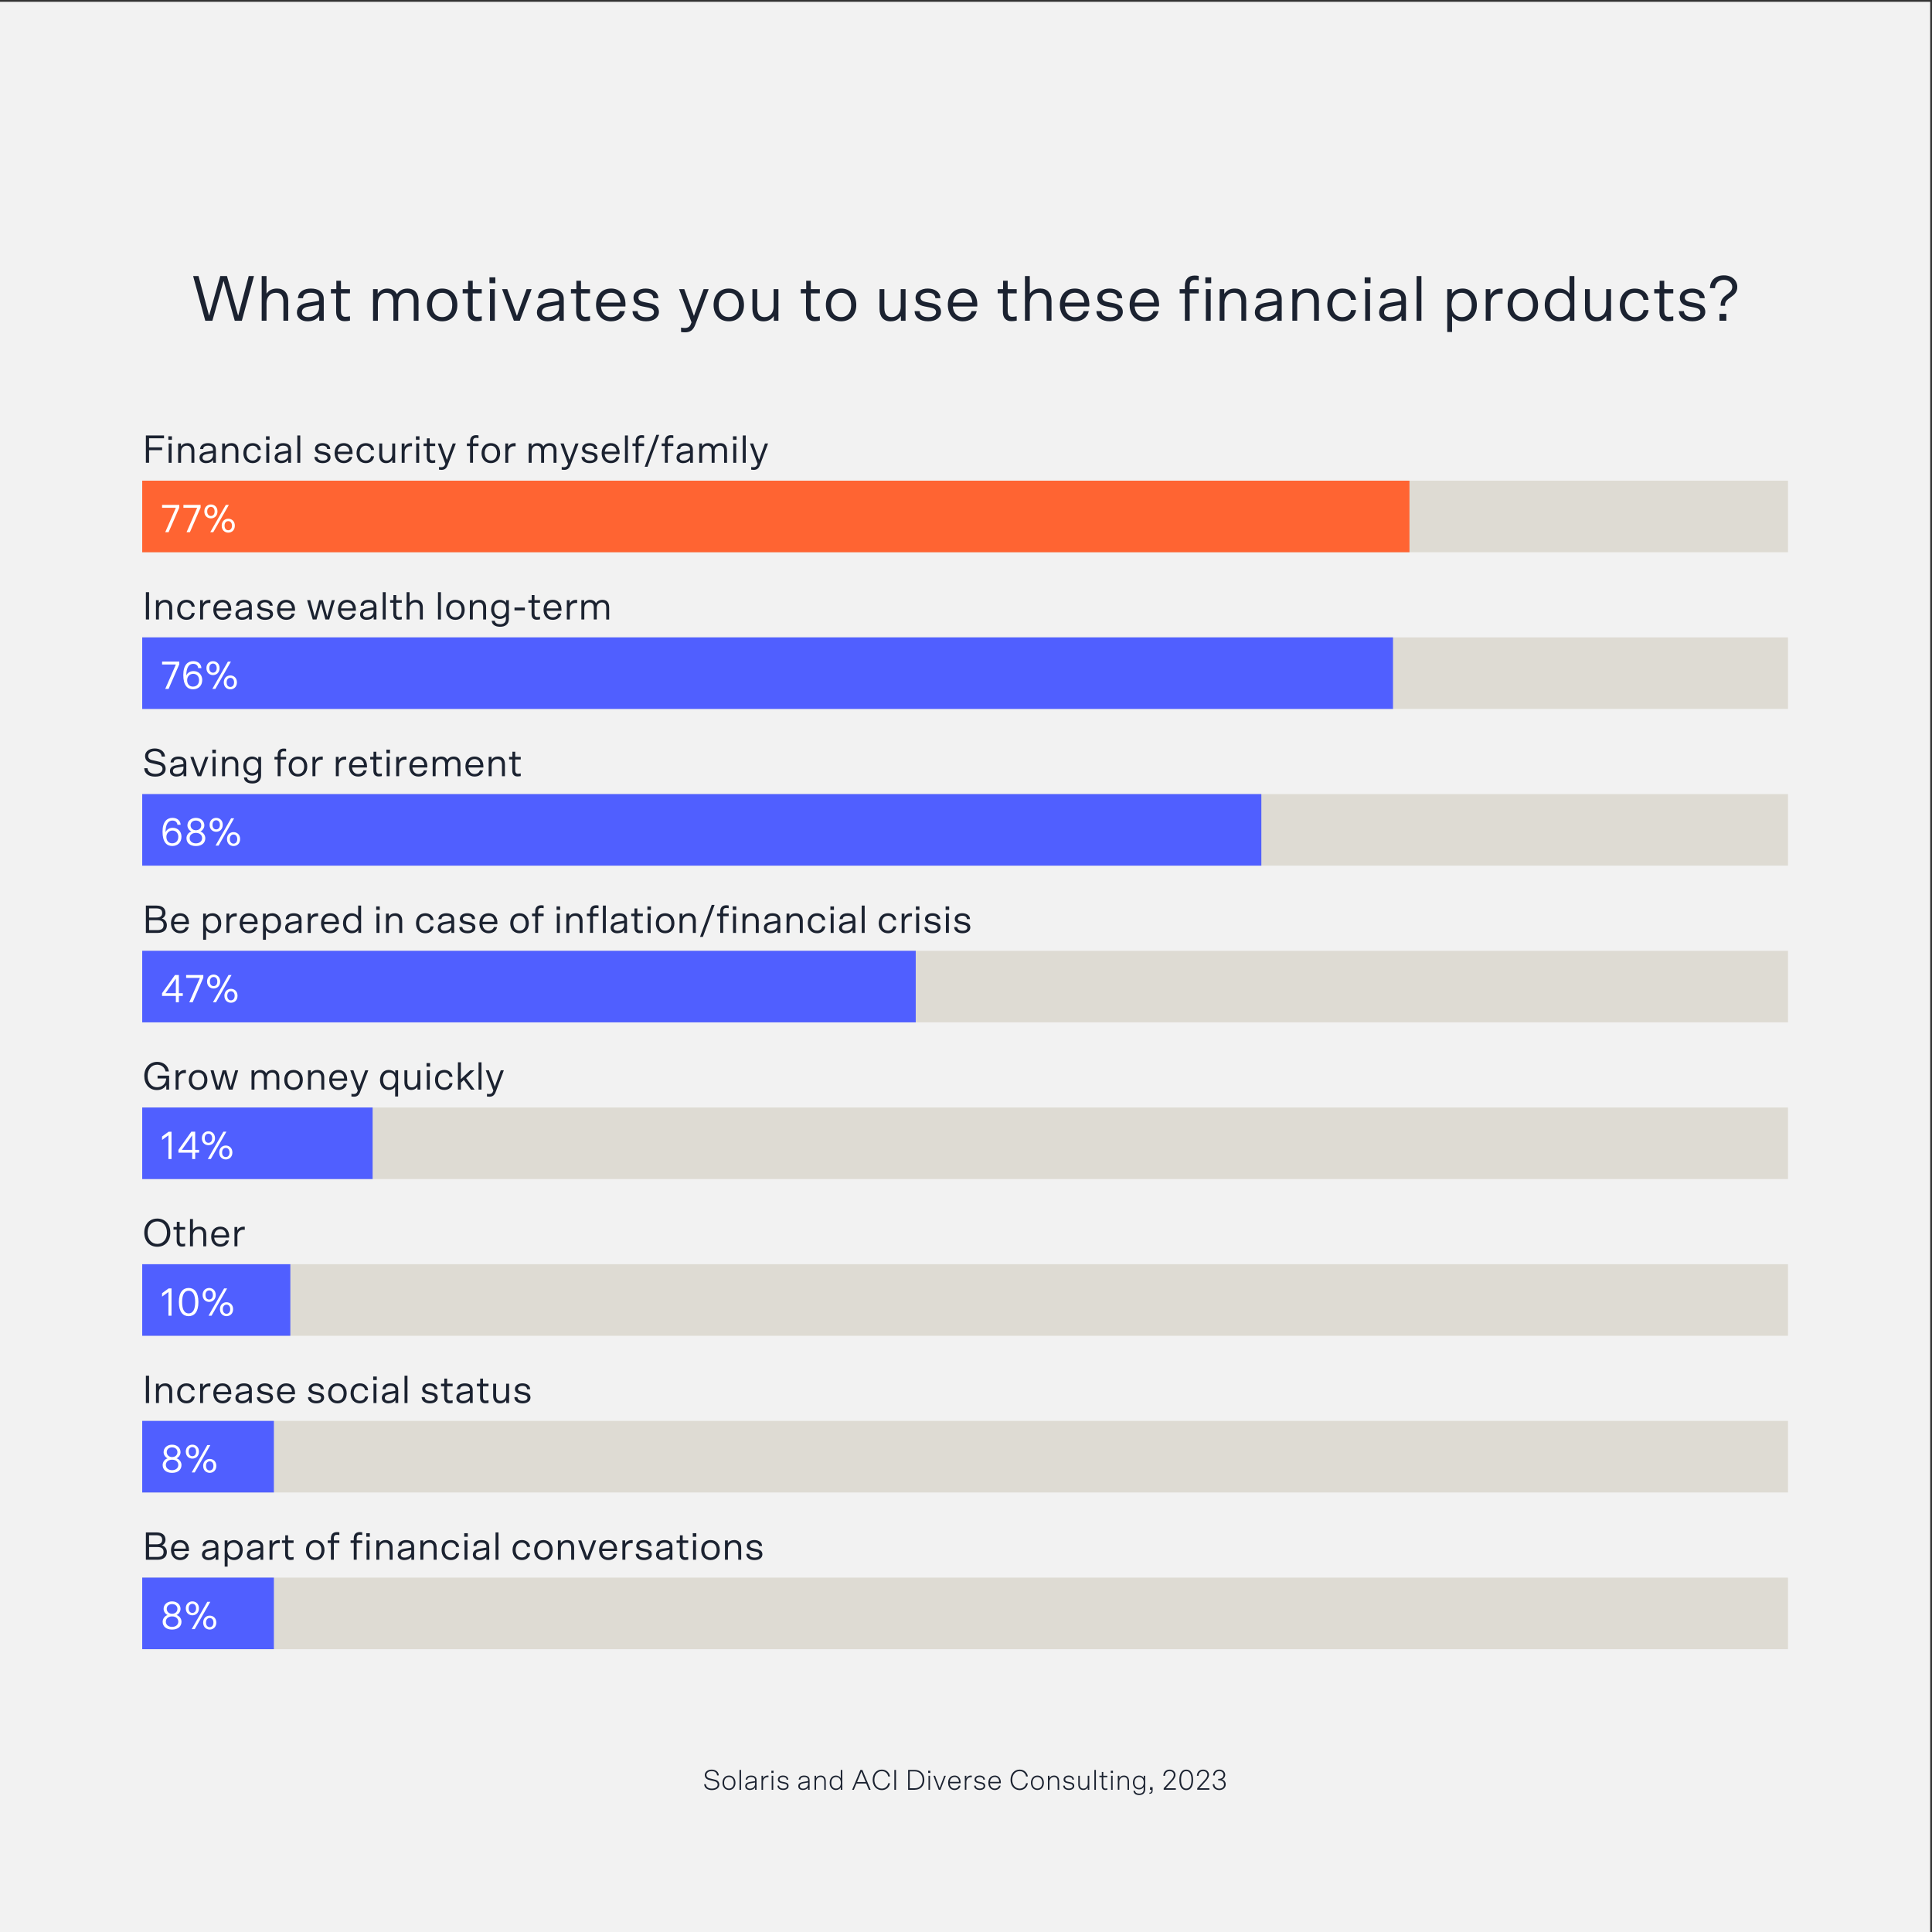 <svg id="svg" xmlns="http://www.w3.org/2000/svg" viewBox="0 0 1080 1080"><rect x="0" y="0" width="1080" height="1080" fill="#333333" stroke="none"/><defs><style>.cls-3{stroke-width:0;fill:#1b2230}</style></defs><path style="stroke-width:0;fill:#f2f2f2" d="M0 1v1079h1079V1H0z"/><path d="M79.5 268.7v40h920v-40h-920zm0 87.6v40h920v-40h-920zm0 262.8v40h920v-40h-920zm0-175.2v40h920v-40h-920zm0 350.4v40h920v-40h-920zm0 87.6v40h920v-40h-920zm0-350.4v40h920v-40h-920zm0 175.2v40h920v-40h-920z" style="fill:#dedbd3;stroke-width:0"/><path class="cls-3" d="m124.98 157.02-6.26 22.28h-3.96l-6.8-24.98h3.02l5.9 22.17 6.26-22.17h3.74l6.26 22.17 5.9-22.17h2.95l-6.8 24.98h-3.96l-6.26-22.28Zm29.19 6.65c-3.31 0-5.18 2.63-5.18 5.72v9.9h-2.7v-24.98h2.7v9.86c1.37-2.02 3.42-2.88 5.87-2.88 4 0 6.26 2.63 6.26 6.88v11.12h-2.7v-10.55c0-3.74-1.69-5.08-4.25-5.08Zm24.3 12.89c-1.48 2.23-4.07 3.06-6.55 3.06-3.13 0-5.94-1.66-5.94-5s2.59-4.75 5.65-5.29l6.73-1.15v-.94c0-2.63-1.94-3.6-4.61-3.6s-4.25 1.01-4.36 3.06h-2.81c.14-3.82 3.64-5.4 7.16-5.4 4.18 0 7.24 1.73 7.24 5.94v12.06h-2.52v-2.74Zm-.11-4.79v-1.37l-6.12 1.04c-2.41.43-3.49 1.48-3.49 3.2 0 1.62 1.26 2.66 3.53 2.66 3.1 0 6.08-1.66 6.08-5.54Zm9.65-10.15v-4.68h2.59v4.68h5.04V164h-5.04v9.79c0 2.12.68 3.31 2.45 3.31.83 0 1.73-.11 2.59-.32v2.45c-1.04.22-2.05.32-3.02.32-2.95 0-4.72-1.84-4.72-5.22V164h-2.92v-2.38H188Zm43.27 17.68v-11.05c0-3.13-1.44-4.57-4.1-4.57-2.27 0-4.57 1.73-4.57 5.11v10.51h-2.7v-10.8c0-3.38-1.37-4.82-4.1-4.82-2.45 0-4.57 2.12-4.57 5.72v9.9h-2.7v-17.67h2.59v2.63c1.01-1.58 2.74-2.95 5.36-2.95s4.43 1.12 5.4 3.13c1.3-1.91 3.1-3.13 5.94-3.13 3.49 0 6.12 2.05 6.12 6.84v11.16h-2.66Zm7.39-8.82c0-5.69 3.53-9.18 8.5-9.18s8.49 3.49 8.49 9.18-3.53 9.14-8.49 9.14-8.5-3.46-8.5-9.14Zm14.15 0c0-3.92-1.98-6.8-5.65-6.8s-5.65 2.88-5.65 6.8 1.98 6.77 5.65 6.77 5.65-2.84 5.65-6.77Zm8.85-8.86v-4.68h2.59v4.68h5.04V164h-5.04v9.79c0 2.12.68 3.31 2.45 3.31.83 0 1.73-.11 2.59-.32v2.45c-1.04.22-2.05.32-3.02.32-2.95 0-4.72-1.84-4.72-5.22V164h-2.92v-2.38h3.02Zm15.23-6.58v3.28h-3.28v-3.28h3.28Zm-.29 24.26h-2.7v-17.67h2.7v17.67Zm20.59-17.68-6.62 17.67h-3.31l-6.62-17.67h2.92l5.4 14.97 5.4-14.97h2.84Zm15.44 14.94c-1.48 2.23-4.07 3.06-6.55 3.06-3.13 0-5.94-1.66-5.94-5s2.59-4.75 5.65-5.29l6.73-1.15v-.94c0-2.63-1.94-3.6-4.61-3.6s-4.25 1.01-4.36 3.06h-2.81c.14-3.82 3.64-5.4 7.16-5.4 4.18 0 7.24 1.73 7.24 5.94v12.06h-2.52v-2.74Zm-.11-4.79v-1.37l-6.12 1.04c-2.41.43-3.49 1.48-3.49 3.2 0 1.62 1.26 2.66 3.53 2.66 3.1 0 6.08-1.66 6.08-5.54Zm9.66-10.15v-4.68h2.59v4.68h5.04V164h-5.04v9.79c0 2.12.68 3.31 2.45 3.31.83 0 1.73-.11 2.59-.32v2.45c-1.04.22-2.05.32-3.02.32-2.95 0-4.72-1.84-4.72-5.22V164h-2.92v-2.38h3.02Zm19.4-.32c4.61 0 8.06 3.02 8.06 9.03 0 .18 0 .61-.04 1.01H336c.14 3.1 2.05 5.94 5.47 5.94 2.38 0 4.35-1.08 5-3.35h2.84c-.79 3.82-4 5.69-7.77 5.69-4.75 0-8.35-3.38-8.35-9.18s3.49-9.14 8.39-9.14Zm.04 2.34c-2.99 0-5.11 1.98-5.58 5.51h10.8c-.14-3.6-2.34-5.51-5.22-5.51Zm19.36-2.34c3.53 0 6.91 1.73 7.02 5.4h-2.81c-.11-2.05-1.8-3.1-4.21-3.1s-4.1 1.15-4.1 2.74c0 1.3 1.01 2.09 2.92 2.48l3.64.72c3.24.65 4.9 2.2 4.9 4.82 0 3.06-2.74 5.25-7.23 5.25s-7.49-2.23-7.52-5.69h2.81c.14 2.05 1.73 3.38 4.79 3.38s4.39-1.22 4.39-2.84c0-1.3-1.01-2.09-2.92-2.48l-3.64-.72c-3.24-.65-4.9-2.2-4.9-4.82 0-3.13 2.92-5.15 6.88-5.15Zm21.93 24.48c-.79 0-1.62-.07-2.2-.18v-2.48c.65.14 1.37.22 2.05.22 1.98 0 2.99-.83 3.56-2.59l.22-.58-6.95-18.54h2.92l5.4 14.97 5.4-14.97h2.84l-7.49 19.87c-1.15 3.02-2.84 4.28-5.76 4.28Zm15.98-15.3c0-5.69 3.53-9.18 8.5-9.18s8.49 3.49 8.49 9.18-3.53 9.14-8.49 9.14-8.5-3.46-8.5-9.14Zm14.15 0c0-3.92-1.98-6.8-5.65-6.8s-5.65 2.88-5.65 6.8 1.98 6.77 5.65 6.77 5.65-2.84 5.65-6.77Zm22.1 8.82h-2.59v-2.66c-1.26 1.91-3.13 2.99-5.83 2.99-3.89 0-6.12-2.63-6.12-6.88v-11.12h2.7v10.55c0 3.74 1.66 5.08 4.1 5.08 3.2 0 5.04-2.63 5.04-5.72v-9.9h2.7v17.67Zm15.52-17.68v-4.68h2.59v4.68h5.04V164h-5.04v9.79c0 2.12.68 3.31 2.45 3.31.83 0 1.73-.11 2.59-.32v2.45c-1.04.22-2.05.32-3.02.32-2.95 0-4.72-1.84-4.72-5.22V164h-2.92v-2.38h3.02Zm11.01 8.86c0-5.69 3.53-9.18 8.5-9.18s8.49 3.49 8.49 9.18-3.53 9.14-8.49 9.14-8.5-3.46-8.5-9.14Zm14.15 0c0-3.92-1.98-6.8-5.65-6.8s-5.65 2.88-5.65 6.8 1.98 6.77 5.65 6.77 5.65-2.84 5.65-6.77Zm30.38 8.82h-2.59v-2.66c-1.26 1.91-3.13 2.99-5.83 2.99-3.89 0-6.12-2.63-6.12-6.88v-11.12h2.7v10.55c0 3.74 1.66 5.08 4.1 5.08 3.2 0 5.04-2.63 5.04-5.72v-9.9h2.7v17.67Zm12.46-18c3.53 0 6.91 1.73 7.02 5.4h-2.81c-.11-2.05-1.8-3.1-4.21-3.1s-4.1 1.15-4.1 2.74c0 1.3 1.01 2.09 2.92 2.48l3.64.72c3.24.65 4.9 2.2 4.9 4.82 0 3.06-2.74 5.25-7.23 5.25s-7.49-2.23-7.52-5.69h2.81c.14 2.05 1.73 3.38 4.79 3.38s4.39-1.22 4.39-2.84c0-1.3-1.01-2.09-2.92-2.48l-3.64-.72c-3.24-.65-4.9-2.2-4.9-4.82 0-3.13 2.92-5.15 6.88-5.15Zm19.58 0c4.61 0 8.06 3.02 8.06 9.03 0 .18 0 .61-.04 1.01h-13.61c.14 3.1 2.05 5.94 5.47 5.94 2.38 0 4.36-1.08 5-3.35h2.84c-.79 3.82-4 5.69-7.77 5.69-4.75 0-8.35-3.38-8.35-9.18s3.49-9.14 8.39-9.14Zm.04 2.34c-2.99 0-5.11 1.98-5.58 5.51h10.8c-.14-3.6-2.34-5.51-5.22-5.51Zm22.43-2.02v-4.68h2.59v4.68h5.04V164h-5.04v9.79c0 2.12.68 3.31 2.45 3.31.83 0 1.73-.11 2.59-.32v2.45c-1.04.22-2.05.32-3.02.32-2.95 0-4.71-1.84-4.71-5.22V164h-2.92v-2.38h3.02Zm20.12 2.05c-3.31 0-5.18 2.63-5.18 5.72v9.9h-2.7v-24.98h2.7v9.86c1.37-2.02 3.42-2.88 5.87-2.88 4 0 6.26 2.63 6.26 6.88v11.12h-2.7v-10.55c0-3.74-1.69-5.08-4.25-5.08Zm20.05-2.37c4.61 0 8.06 3.02 8.06 9.03 0 .18 0 .61-.04 1.01H595.3c.14 3.1 2.05 5.94 5.47 5.94 2.38 0 4.36-1.08 5-3.35h2.84c-.79 3.82-4 5.69-7.78 5.69-4.75 0-8.35-3.38-8.35-9.18s3.49-9.14 8.39-9.14Zm.04 2.34c-2.99 0-5.11 1.98-5.58 5.51h10.8c-.14-3.6-2.34-5.51-5.22-5.51Zm19.37-2.34c3.53 0 6.91 1.73 7.02 5.4h-2.81c-.11-2.05-1.8-3.1-4.21-3.1s-4.1 1.15-4.1 2.74c0 1.3 1.01 2.09 2.92 2.48l3.64.72c3.24.65 4.9 2.2 4.9 4.82 0 3.06-2.74 5.25-7.24 5.25s-7.49-2.23-7.52-5.69h2.81c.14 2.05 1.73 3.38 4.79 3.38s4.39-1.22 4.39-2.84c0-1.3-1.01-2.09-2.92-2.48l-3.64-.72c-3.24-.65-4.89-2.2-4.89-4.82 0-3.13 2.92-5.15 6.88-5.15Zm19.58 0c4.61 0 8.06 3.02 8.06 9.03 0 .18 0 .61-.04 1.01h-13.61c.14 3.1 2.05 5.94 5.47 5.94 2.38 0 4.36-1.08 5-3.35h2.84c-.79 3.82-4 5.69-7.78 5.69-4.75 0-8.35-3.38-8.35-9.18s3.49-9.14 8.39-9.14Zm.04 2.34c-2.99 0-5.11 1.98-5.58 5.51h10.8c-.14-3.6-2.34-5.51-5.22-5.51Zm28.08-7.16c-1.94 0-2.95.94-2.95 3.28v1.87h5.04v2.38h-5.04v15.3h-2.7v-15.3h-2.92v-2.38h2.92v-1.98c0-3.71 2.16-5.62 5.47-5.62.68 0 1.62.07 2.27.22v2.45c-.32-.07-1.44-.22-2.09-.22Zm9.07-1.44v3.28h-3.28v-3.28h3.28Zm-.29 24.26h-2.7v-17.67h2.7v17.67Zm5.01-17.68h2.59v2.66c1.3-1.91 3.2-2.99 5.98-2.99 4 0 6.26 2.63 6.26 6.88v11.12h-2.7v-10.55c0-3.74-1.69-5.08-4.25-5.08-3.31 0-5.18 2.63-5.18 5.72v9.9h-2.7v-17.67Zm32.18 14.94c-1.48 2.23-4.07 3.06-6.55 3.06-3.13 0-5.94-1.66-5.94-5s2.59-4.75 5.65-5.29l6.73-1.15v-.94c0-2.63-1.94-3.6-4.61-3.6s-4.25 1.01-4.36 3.06h-2.81c.14-3.82 3.64-5.4 7.16-5.4 4.18 0 7.24 1.73 7.24 5.94v12.06h-2.52v-2.74Zm-.11-4.79v-1.37l-6.12 1.04c-2.41.43-3.49 1.48-3.49 3.2 0 1.62 1.26 2.66 3.53 2.66 3.1 0 6.08-1.66 6.08-5.54Zm8.58-10.15h2.59v2.66c1.3-1.91 3.2-2.99 5.98-2.99 4 0 6.26 2.63 6.26 6.88v11.12h-2.7v-10.55c0-3.74-1.69-5.08-4.25-5.08-3.31 0-5.18 2.63-5.18 5.72v9.9h-2.7v-17.67Zm28.04 15.63c2.38 0 4.43-1.37 4.75-3.92h2.81c-.43 3.85-3.38 6.3-7.56 6.3-4.97 0-8.5-3.49-8.5-9.18s3.53-9.14 8.5-9.14c4.18 0 7.13 2.45 7.56 6.3h-2.81c-.32-2.56-2.38-3.92-4.75-3.92-3.67 0-5.65 2.84-5.65 6.77s1.98 6.8 5.65 6.8Zm15.66-22.21v3.28h-3.28v-3.28h3.28Zm-.29 24.26h-2.7v-17.67h2.7v17.67Zm17.57-2.74c-1.48 2.23-4.07 3.06-6.55 3.06-3.13 0-5.94-1.66-5.94-5s2.59-4.75 5.65-5.29l6.73-1.15v-.94c0-2.63-1.94-3.6-4.61-3.6s-4.25 1.01-4.36 3.06h-2.81c.14-3.82 3.64-5.4 7.16-5.4 4.18 0 7.24 1.73 7.24 5.94v12.06h-2.52v-2.74Zm-.11-4.79v-1.37l-6.12 1.04c-2.41.43-3.49 1.48-3.49 3.2 0 1.62 1.26 2.66 3.53 2.66 3.1 0 6.08-1.66 6.08-5.54Zm11.27 7.53h-2.7v-24.98h2.7v24.98Zm17.13-2.56v8.85h-2.7v-23.97h2.59v2.59c1.33-1.98 3.49-2.92 6.12-2.92 4.14 0 7.85 3.24 7.85 9.14s-3.64 9.18-7.92 9.18c-2.41 0-4.5-.86-5.94-2.88Zm11.01-6.3c0-3.92-1.98-6.77-5.65-6.77s-5.65 2.84-5.65 6.77 1.98 6.8 5.65 6.8 5.65-2.88 5.65-6.8Zm15.6-6.26c-2.77 0-5.08 1.94-5.08 5.36v9.75h-2.7v-17.67h2.59v3.24c1.15-2.48 3.49-3.53 5.58-3.53.32 0 .65 0 1.26.04v2.84c-.65-.04-1.19-.04-1.66-.04Zm4.46 6.3c0-5.69 3.53-9.18 8.5-9.18s8.5 3.49 8.5 9.18-3.53 9.14-8.5 9.14-8.5-3.46-8.5-9.14Zm14.15 0c0-3.92-1.98-6.8-5.65-6.8s-5.65 2.88-5.65 6.8 1.98 6.77 5.65 6.77 5.65-2.84 5.65-6.77Zm20.45-6.3v-9.86h2.7v24.98h-2.59v-2.59c-1.33 1.98-3.49 2.92-6.12 2.92-4.14 0-7.85-3.24-7.85-9.14s3.64-9.18 7.92-9.18c2.41 0 4.5.86 5.94 2.88Zm-11.01 6.3c0 3.92 1.98 6.77 5.65 6.77s5.65-2.84 5.65-6.77-1.98-6.8-5.65-6.8-5.65 2.88-5.65 6.8Zm34.19 8.82h-2.59v-2.66c-1.26 1.91-3.13 2.99-5.83 2.99-3.89 0-6.12-2.63-6.12-6.88v-11.12h2.7v10.55c0 3.74 1.66 5.08 4.1 5.08 3.2 0 5.04-2.63 5.04-5.72v-9.9h2.7v17.67Zm13.43-2.05c2.38 0 4.43-1.37 4.75-3.92h2.81c-.43 3.85-3.38 6.3-7.56 6.3-4.97 0-8.5-3.49-8.5-9.18s3.53-9.14 8.5-9.14c4.18 0 7.13 2.45 7.56 6.3h-2.81c-.32-2.56-2.38-3.92-4.75-3.92-3.67 0-5.65 2.84-5.65 6.77s1.98 6.8 5.65 6.8Zm13.75-15.63v-4.68h2.59v4.68h5.04V164h-5.04v9.79c0 2.12.68 3.31 2.45 3.31.83 0 1.73-.11 2.59-.32v2.45c-1.04.22-2.05.32-3.02.32-2.95 0-4.71-1.84-4.71-5.22V164h-2.92v-2.38h3.02Zm18.17-.32c3.53 0 6.91 1.73 7.02 5.4h-2.81c-.11-2.05-1.8-3.1-4.21-3.1s-4.1 1.15-4.1 2.74c0 1.3 1.01 2.09 2.92 2.48l3.64.72c3.24.65 4.9 2.2 4.9 4.82 0 3.06-2.74 5.25-7.24 5.25s-7.49-2.23-7.52-5.69h2.81c.14 2.05 1.73 3.38 4.79 3.38s4.39-1.22 4.39-2.84c0-1.3-1.01-2.09-2.92-2.48l-3.64-.72c-3.24-.65-4.89-2.2-4.89-4.82 0-3.13 2.92-5.15 6.88-5.15Zm18.4 9.03v.61h-2.45v-.61c0-5.76 6.48-5.62 6.48-9.93 0-2.09-1.8-3.96-4.61-3.96-3.02 0-4.9 1.84-5.04 4.64h-2.84c.22-4.25 2.92-7.16 7.88-7.16 4.39 0 7.42 2.84 7.42 6.48 0 5.9-6.84 5.72-6.84 9.93Zm.72 5.11v3.85h-3.85v-3.85h3.85ZM91.69 243.43v1.58h-8.36v5.06h7.31v1.58h-7.31v7.04h-1.78v-15.27h10.14Zm4.42.44v2h-2v-2h2Zm-.18 14.83h-1.65v-10.8h1.65v10.8Zm3.66-10.8h1.58v1.63c.79-1.17 1.96-1.83 3.65-1.83 2.44 0 3.83 1.61 3.83 4.2v6.8H107v-6.45c0-2.29-1.03-3.1-2.6-3.1-2.02 0-3.17 1.61-3.17 3.5v6.05h-1.65v-10.8Zm19.56 9.13c-.9 1.36-2.49 1.87-4 1.87-1.91 0-3.63-1.01-3.63-3.06s1.58-2.9 3.45-3.23l4.11-.7v-.57c0-1.61-1.19-2.2-2.82-2.2s-2.6.62-2.66 1.87h-1.72c.09-2.33 2.22-3.3 4.38-3.3 2.55 0 4.42 1.06 4.42 3.63v7.37h-1.54v-1.67Zm-.07-2.93v-.84l-3.74.64c-1.47.26-2.13.9-2.13 1.96 0 .99.77 1.63 2.16 1.63 1.89 0 3.72-1.01 3.72-3.39Zm5.12-6.2h1.58v1.63c.79-1.17 1.96-1.83 3.65-1.83 2.44 0 3.83 1.61 3.83 4.2v6.8h-1.65v-6.45c0-2.29-1.03-3.1-2.6-3.1-2.02 0-3.17 1.61-3.17 3.5v6.05h-1.65v-10.8Zm17.03 9.55c1.45 0 2.71-.84 2.9-2.4h1.72c-.26 2.35-2.07 3.85-4.62 3.85-3.04 0-5.19-2.13-5.19-5.61s2.16-5.59 5.19-5.59c2.55 0 4.36 1.5 4.62 3.85h-1.72c-.2-1.56-1.45-2.4-2.9-2.4-2.24 0-3.45 1.74-3.45 4.14s1.21 4.16 3.45 4.16Zm9.46-13.58v2h-2v-2h2Zm-.18 14.83h-1.65v-10.8h1.65v10.8Zm10.63-1.67c-.9 1.36-2.49 1.87-4 1.87-1.91 0-3.63-1.01-3.63-3.06s1.58-2.9 3.45-3.23l4.11-.7v-.57c0-1.61-1.19-2.2-2.82-2.2s-2.6.62-2.66 1.87h-1.72c.09-2.33 2.22-3.3 4.38-3.3 2.55 0 4.42 1.06 4.42 3.63v7.37h-1.54v-1.67Zm-.07-2.93v-.84l-3.74.64c-1.47.26-2.13.9-2.13 1.96 0 .99.77 1.63 2.16 1.63 1.89 0 3.72-1.01 3.72-3.39Zm6.78 4.6h-1.65v-15.27h1.65v15.27Zm12.45-11c2.16 0 4.22 1.06 4.29 3.3h-1.72c-.07-1.25-1.1-1.89-2.57-1.89s-2.51.7-2.51 1.67c0 .79.62 1.28 1.78 1.52l2.22.44c1.98.4 2.99 1.34 2.99 2.95 0 1.87-1.67 3.21-4.42 3.21s-4.58-1.36-4.6-3.48h1.72c.09 1.25 1.06 2.07 2.93 2.07s2.68-.75 2.68-1.74c0-.79-.62-1.28-1.78-1.52l-2.22-.44c-1.98-.4-2.99-1.34-2.99-2.95 0-1.91 1.78-3.15 4.2-3.15Zm11.86 0c2.82 0 4.93 1.85 4.93 5.52 0 .11 0 .37-.02.62h-8.32c.09 1.89 1.25 3.63 3.34 3.63 1.45 0 2.66-.66 3.06-2.05h1.74c-.48 2.33-2.44 3.48-4.75 3.48-2.9 0-5.1-2.07-5.1-5.61s2.13-5.59 5.13-5.59Zm.02 1.43c-1.83 0-3.12 1.21-3.41 3.37h6.6c-.09-2.2-1.43-3.37-3.19-3.37Zm12.32 8.32c1.45 0 2.71-.84 2.9-2.4h1.72c-.26 2.35-2.07 3.85-4.62 3.85-3.04 0-5.19-2.13-5.19-5.61s2.16-5.59 5.19-5.59c2.55 0 4.36 1.5 4.62 3.85h-1.72c-.2-1.56-1.45-2.4-2.9-2.4-2.24 0-3.45 1.74-3.45 4.14s1.21 4.16 3.45 4.16Zm16.39 1.25h-1.58v-1.63c-.77 1.17-1.91 1.83-3.56 1.83-2.38 0-3.74-1.61-3.74-4.2v-6.8h1.65v6.45c0 2.29 1.01 3.1 2.51 3.1 1.96 0 3.08-1.61 3.08-3.5v-6.05h1.65v10.8Zm8.41-9.24c-1.69 0-3.1 1.19-3.1 3.28v5.96h-1.65v-10.8h1.58v1.98c.7-1.52 2.13-2.16 3.41-2.16.2 0 .4 0 .77.02v1.74c-.4-.02-.73-.02-1.01-.02Zm5.19-5.59v2h-2v-2h2Zm-.18 14.83h-1.65v-10.8h1.65v10.8Zm4.31-10.8v-2.86h1.58v2.86h3.08v1.45h-3.08v5.98c0 1.3.42 2.02 1.5 2.02.51 0 1.06-.07 1.58-.2v1.5c-.64.13-1.25.2-1.85.2-1.8 0-2.88-1.12-2.88-3.19v-6.31h-1.78v-1.45h1.85Zm8.12 14.76c-.48 0-.99-.04-1.34-.11v-1.52c.4.09.84.13 1.25.13 1.21 0 1.83-.51 2.18-1.58l.13-.35-4.25-11.33h1.78l3.3 9.15 3.3-9.15h1.74l-4.58 12.15c-.7 1.85-1.74 2.62-3.52 2.62Zm19.47-17.91c-1.19 0-1.8.57-1.8 2v1.14h3.08v1.45h-3.08v9.35h-1.65v-9.35h-1.78v-1.45h1.78v-1.21c0-2.27 1.32-3.43 3.34-3.43.42 0 .99.04 1.39.13v1.5c-.2-.04-.88-.13-1.28-.13Zm2.97 8.56c0-3.48 2.16-5.61 5.19-5.61s5.19 2.13 5.19 5.61-2.16 5.59-5.19 5.59-5.19-2.11-5.19-5.59Zm8.65 0c0-2.4-1.21-4.16-3.45-4.16s-3.45 1.76-3.45 4.16 1.21 4.14 3.45 4.14 3.45-1.74 3.45-4.14Zm9.39-3.85c-1.69 0-3.1 1.19-3.1 3.28v5.96h-1.65v-10.8h1.58v1.98c.7-1.52 2.13-2.16 3.41-2.16.2 0 .4 0 .77.02v1.74c-.4-.02-.73-.02-1.01-.02Zm22.22 9.24v-6.75c0-1.91-.88-2.79-2.51-2.79-1.39 0-2.79 1.06-2.79 3.12v6.42h-1.65v-6.6c0-2.07-.84-2.95-2.51-2.95-1.5 0-2.79 1.3-2.79 3.5v6.05h-1.65v-10.8h1.58v1.61c.62-.97 1.67-1.8 3.28-1.8s2.71.68 3.3 1.91c.79-1.17 1.89-1.91 3.63-1.91 2.13 0 3.74 1.25 3.74 4.18v6.82h-1.63Zm5.9 3.96c-.48 0-.99-.04-1.34-.11v-1.52c.4.09.84.13 1.25.13 1.21 0 1.83-.51 2.18-1.58l.13-.35-4.25-11.33h1.78l3.3 9.15 3.3-9.15h1.74l-4.58 12.15c-.7 1.85-1.74 2.62-3.52 2.62Zm14.25-14.96c2.16 0 4.22 1.06 4.29 3.3h-1.72c-.07-1.25-1.1-1.89-2.57-1.89s-2.51.7-2.51 1.67c0 .79.62 1.28 1.78 1.52l2.22.44c1.98.4 2.99 1.34 2.99 2.95 0 1.87-1.67 3.21-4.42 3.21s-4.58-1.36-4.6-3.48h1.72c.09 1.25 1.06 2.07 2.93 2.07s2.68-.75 2.68-1.74c0-.79-.62-1.28-1.78-1.52l-2.22-.44c-1.98-.4-2.99-1.34-2.99-2.95 0-1.91 1.78-3.15 4.2-3.15Zm11.86 0c2.82 0 4.93 1.85 4.93 5.52 0 .11 0 .37-.02.62h-8.32c.09 1.89 1.25 3.63 3.34 3.63 1.45 0 2.66-.66 3.06-2.05h1.74c-.48 2.33-2.44 3.48-4.75 3.48-2.9 0-5.1-2.07-5.1-5.61s2.13-5.59 5.13-5.59Zm.02 1.43c-1.83 0-3.12 1.21-3.41 3.37h6.6c-.09-2.2-1.43-3.37-3.19-3.37Zm9.53 9.57h-1.65v-15.27H351v15.27Zm7.77-13.95c-1.19 0-1.8.57-1.8 2v1.14h3.08v1.45h-3.08v9.35h-1.65v-9.35h-1.78v-1.45h1.78v-1.21c0-2.27 1.32-3.43 3.34-3.43.42 0 .99.04 1.39.13v1.5c-.2-.04-.88-.13-1.28-.13Zm1.6 16.18 6.53-17.87h1.61l-6.54 17.87h-1.61Zm14.74-16.18c-1.19 0-1.8.57-1.8 2v1.14h3.08v1.45h-3.08v9.35h-1.65v-9.35h-1.78v-1.45h1.78v-1.21c0-2.27 1.32-3.43 3.34-3.43.42 0 .99.04 1.39.13v1.5c-.2-.04-.88-.13-1.28-.13Zm10.69 12.28c-.9 1.36-2.49 1.87-4 1.87-1.91 0-3.63-1.01-3.63-3.06s1.58-2.9 3.45-3.23l4.11-.7v-.57c0-1.61-1.19-2.2-2.82-2.2s-2.6.62-2.66 1.87h-1.72c.09-2.33 2.22-3.3 4.38-3.3 2.55 0 4.42 1.06 4.42 3.63v7.37h-1.54v-1.67Zm-.07-2.93v-.84l-3.74.64c-1.47.26-2.13.9-2.13 1.96 0 .99.77 1.63 2.16 1.63 1.89 0 3.72-1.01 3.72-3.39Zm19.04 4.6v-6.75c0-1.91-.88-2.79-2.51-2.79-1.39 0-2.79 1.06-2.79 3.12v6.42h-1.65v-6.6c0-2.07-.84-2.95-2.51-2.95-1.5 0-2.79 1.3-2.79 3.5v6.05h-1.65v-10.8h1.58v1.61c.62-.97 1.67-1.8 3.28-1.8s2.71.68 3.3 1.91c.79-1.17 1.89-1.91 3.63-1.91 2.13 0 3.74 1.25 3.74 4.18v6.82h-1.63Zm6.97-14.83v2h-2v-2h2Zm-.18 14.83h-1.65v-10.8h1.65v10.8Zm5.31 0h-1.65v-15.27h1.65v15.27Zm4.4 3.96c-.48 0-.99-.04-1.34-.11v-1.52c.4.09.84.13 1.25.13 1.21 0 1.83-.51 2.18-1.58l.13-.35-4.25-11.33h1.78l3.3 9.15 3.3-9.15h1.74l-4.58 12.15c-.7 1.85-1.74 2.62-3.52 2.62ZM83.33 331.03v15.27h-1.78v-15.27h1.78Zm3.87 4.46h1.58v1.63c.79-1.17 1.96-1.83 3.65-1.83 2.44 0 3.83 1.61 3.83 4.2v6.8h-1.65v-6.45c0-2.29-1.03-3.1-2.6-3.1-2.02 0-3.17 1.61-3.17 3.5v6.05h-1.65v-10.8Zm17.03 9.55c1.45 0 2.71-.84 2.9-2.4h1.72c-.26 2.35-2.07 3.85-4.62 3.85-3.04 0-5.19-2.13-5.19-5.61s2.16-5.59 5.19-5.59c2.55 0 4.36 1.5 4.62 3.85h-1.72c-.2-1.56-1.45-2.4-2.9-2.4-2.24 0-3.45 1.74-3.45 4.14s1.21 4.16 3.45 4.16Zm12.38-7.98c-1.69 0-3.1 1.19-3.1 3.28v5.96h-1.65v-10.8h1.58v1.98c.7-1.52 2.13-2.16 3.41-2.16.2 0 .4 0 .77.02v1.74c-.4-.02-.73-.02-1.01-.02Zm7.75-1.76c2.82 0 4.93 1.85 4.93 5.52 0 .11 0 .37-.02.62h-8.32c.09 1.89 1.25 3.63 3.34 3.63 1.45 0 2.66-.66 3.06-2.05h1.74c-.48 2.33-2.44 3.48-4.75 3.48-2.9 0-5.1-2.07-5.1-5.61s2.13-5.59 5.13-5.59Zm.02 1.43c-1.83 0-3.12 1.21-3.41 3.37h6.6c-.09-2.2-1.43-3.37-3.19-3.37Zm14.85 7.89c-.9 1.36-2.49 1.87-4 1.87-1.91 0-3.63-1.01-3.63-3.06s1.58-2.9 3.45-3.23l4.11-.7v-.57c0-1.61-1.19-2.2-2.82-2.2s-2.6.62-2.66 1.87h-1.72c.09-2.33 2.22-3.3 4.38-3.3 2.55 0 4.42 1.06 4.42 3.63v7.37h-1.54v-1.67Zm-.07-2.93v-.84l-3.74.64c-1.47.26-2.13.9-2.13 1.96 0 .99.77 1.63 2.16 1.63 1.89 0 3.72-1.01 3.72-3.39Zm8.98-6.39c2.16 0 4.22 1.06 4.29 3.3h-1.72c-.07-1.25-1.1-1.89-2.57-1.89s-2.51.7-2.51 1.67c0 .79.62 1.28 1.78 1.52l2.22.44c1.98.4 2.99 1.34 2.99 2.95 0 1.87-1.67 3.21-4.42 3.21s-4.58-1.36-4.6-3.48h1.72c.09 1.25 1.06 2.07 2.93 2.07s2.68-.75 2.68-1.74c0-.79-.62-1.28-1.78-1.52l-2.22-.44c-1.98-.4-2.99-1.34-2.99-2.95 0-1.91 1.78-3.15 4.2-3.15Zm11.86 0c2.82 0 4.93 1.85 4.93 5.52 0 .11 0 .37-.02.62h-8.32c.09 1.89 1.25 3.63 3.34 3.63 1.45 0 2.66-.66 3.06-2.05h1.74c-.48 2.33-2.44 3.48-4.75 3.48-2.9 0-5.1-2.07-5.1-5.61s2.13-5.59 5.13-5.59Zm.02 1.43c-1.83 0-3.12 1.21-3.41 3.37h6.6c-.09-2.2-1.43-3.37-3.19-3.37Zm14.81 9.57-3.15-10.8h1.72l2.55 9.24 2.51-9.24h1.98l2.51 9.24 2.55-9.24h1.67l-3.15 10.8h-2.11l-2.49-9.02-2.49 9.02h-2.11Zm19.2-11c2.82 0 4.93 1.85 4.93 5.52 0 .11 0 .37-.02.62h-8.32c.09 1.89 1.25 3.63 3.34 3.63 1.45 0 2.66-.66 3.06-2.05h1.74c-.48 2.33-2.44 3.48-4.75 3.48-2.9 0-5.1-2.07-5.1-5.61s2.13-5.59 5.13-5.59Zm.02 1.43c-1.83 0-3.12 1.21-3.41 3.37h6.6c-.09-2.2-1.43-3.37-3.19-3.37Zm14.85 7.89c-.9 1.36-2.49 1.87-4 1.87-1.91 0-3.63-1.01-3.63-3.06s1.58-2.9 3.45-3.23l4.11-.7v-.57c0-1.61-1.19-2.2-2.82-2.2s-2.6.62-2.66 1.87h-1.72c.09-2.33 2.22-3.3 4.38-3.3 2.55 0 4.42 1.06 4.42 3.63v7.37h-1.54v-1.67Zm-.07-2.93v-.84l-3.74.64c-1.47.26-2.13.9-2.13 1.96 0 .99.77 1.63 2.16 1.63 1.89 0 3.72-1.01 3.72-3.39Zm6.78 4.61h-1.65v-15.27h1.65v15.27Zm4.32-10.81v-2.86h1.58v2.86h3.08v1.45h-3.08v5.98c0 1.3.42 2.02 1.5 2.02.51 0 1.06-.07 1.58-.2v1.5c-.64.13-1.25.2-1.85.2-1.8 0-2.88-1.12-2.88-3.19v-6.31h-1.78v-1.45h1.85Zm12.18 1.26c-2.02 0-3.17 1.61-3.17 3.5v6.05h-1.65v-15.27h1.65v6.03c.84-1.23 2.09-1.76 3.59-1.76 2.44 0 3.83 1.61 3.83 4.2v6.8h-1.65v-6.45c0-2.29-1.03-3.1-2.6-3.1Zm14.37 9.55h-1.65v-15.27h1.65v15.27Zm2.9-5.39c0-3.48 2.16-5.61 5.19-5.61s5.19 2.13 5.19 5.61-2.16 5.59-5.19 5.59-5.19-2.11-5.19-5.59Zm8.65 0c0-2.4-1.21-4.16-3.45-4.16s-3.45 1.76-3.45 4.16 1.21 4.14 3.45 4.14 3.45-1.74 3.45-4.14Zm4.64-5.42h1.58v1.63c.79-1.17 1.96-1.83 3.65-1.83 2.44 0 3.83 1.61 3.83 4.2v6.8h-1.65v-6.45c0-2.29-1.03-3.1-2.6-3.1-2.02 0-3.17 1.61-3.17 3.5v6.05h-1.65v-10.8Zm16.9 14.88c-3.01 0-4.64-1.45-4.69-3.37h1.72c.11 1.34 1.3 1.94 2.93 1.94 1.8 0 3.28-.77 3.28-2.99v-1.5c-.84 1.01-2 1.54-3.37 1.54-2.49 0-4.91-1.83-4.91-5.3s2.33-5.39 4.84-5.39c1.45 0 2.68.57 3.5 1.67v-1.47h1.58v10.45c0 2.93-1.96 4.42-4.88 4.42Zm.02-5.81c2.2 0 3.37-1.63 3.37-3.92s-1.17-3.92-3.37-3.92-3.34 1.65-3.34 3.92 1.17 3.92 3.34 3.92Zm13.81-4.95v1.61h-5.81v-1.61h5.81Zm3.81-4.12v-2.86h1.58v2.86h3.08v1.45h-3.08v5.98c0 1.3.42 2.02 1.5 2.02.51 0 1.06-.07 1.58-.2v1.5c-.64.13-1.25.2-1.85.2-1.8 0-2.88-1.12-2.88-3.19v-6.31h-1.78v-1.45h1.85Zm11.75-.19c2.82 0 4.93 1.85 4.93 5.52 0 .11 0 .37-.02.62h-8.32c.09 1.89 1.25 3.63 3.34 3.63 1.45 0 2.66-.66 3.06-2.05h1.74c-.48 2.33-2.44 3.48-4.75 3.48-2.9 0-5.1-2.07-5.1-5.61s2.13-5.59 5.13-5.59Zm.02 1.43c-1.83 0-3.12 1.21-3.41 3.37h6.6c-.09-2.2-1.43-3.37-3.19-3.37Zm12.63.33c-1.69 0-3.1 1.19-3.1 3.28v5.96h-1.65v-10.8h1.58v1.98c.7-1.52 2.13-2.16 3.41-2.16.2 0 .4 0 .77.02v1.74c-.4-.02-.73-.02-1.01-.02Zm17.27 9.24v-6.75c0-1.91-.88-2.79-2.51-2.79-1.39 0-2.79 1.06-2.79 3.12v6.42h-1.65v-6.6c0-2.07-.84-2.95-2.51-2.95-1.5 0-2.79 1.3-2.79 3.5v6.05h-1.65v-10.8h1.58v1.61c.62-.97 1.67-1.8 3.28-1.8s2.71.68 3.3 1.91c.79-1.17 1.89-1.91 3.63-1.91 2.13 0 3.74 1.25 3.74 4.18v6.82h-1.63ZM94.53 601.29v7.81h-1.58v-2.57c-1.01 1.76-2.77 2.82-5.3 2.82-4.29 0-7-3.39-7-7.88s2.9-7.88 7.2-7.88c3.28 0 6.07 1.89 6.58 5.37h-1.89c-.42-2.38-2.46-3.78-4.66-3.78-3.15 0-5.35 2.57-5.35 6.29s2.18 6.31 5.24 6.31c2.46 0 5-1.52 5.13-4.91h-4.82v-1.58h6.47Zm8.4-1.43c-1.69 0-3.1 1.19-3.1 3.28v5.96h-1.65v-10.8h1.58v1.98c.7-1.52 2.13-2.16 3.41-2.16.2 0 .4 0 .77.02v1.74c-.4-.02-.73-.02-1.01-.02Zm2.62 3.85c0-3.48 2.16-5.61 5.19-5.61s5.19 2.13 5.19 5.61-2.16 5.59-5.19 5.59-5.19-2.11-5.19-5.59Zm8.65 0c0-2.4-1.21-4.16-3.45-4.16s-3.45 1.76-3.45 4.16 1.21 4.14 3.45 4.14 3.45-1.74 3.45-4.14Zm6.62 5.39-3.15-10.8h1.72l2.55 9.24 2.51-9.24h1.98l2.51 9.24 2.55-9.24h1.67l-3.15 10.8h-2.11l-2.49-9.02-2.49 9.02h-2.11Zm33.68 0v-6.75c0-1.91-.88-2.79-2.51-2.79-1.39 0-2.79 1.06-2.79 3.12v6.42h-1.65v-6.6c0-2.07-.84-2.95-2.51-2.95-1.5 0-2.79 1.3-2.79 3.5v6.05h-1.65v-10.8h1.58v1.61c.62-.97 1.67-1.8 3.28-1.8s2.71.68 3.3 1.92c.79-1.17 1.89-1.92 3.63-1.92 2.13 0 3.74 1.25 3.74 4.18v6.82h-1.63Zm4.4-5.39c0-3.48 2.16-5.61 5.19-5.61s5.19 2.13 5.19 5.61-2.16 5.59-5.19 5.59-5.19-2.11-5.19-5.59Zm8.65 0c0-2.4-1.21-4.16-3.45-4.16s-3.45 1.76-3.45 4.16 1.21 4.14 3.45 4.14 3.45-1.74 3.45-4.14Zm4.64-5.41h1.58v1.63c.79-1.17 1.96-1.83 3.65-1.83 2.44 0 3.83 1.61 3.83 4.2v6.8h-1.65v-6.45c0-2.29-1.03-3.1-2.6-3.1-2.02 0-3.17 1.61-3.17 3.5v6.05h-1.65v-10.8Zm16.96-.2c2.82 0 4.93 1.85 4.93 5.52 0 .11 0 .37-.02.62h-8.32c.09 1.89 1.25 3.63 3.34 3.63 1.45 0 2.66-.66 3.06-2.05h1.74c-.48 2.33-2.44 3.48-4.75 3.48-2.9 0-5.1-2.07-5.1-5.61s2.13-5.59 5.13-5.59Zm.02 1.43c-1.83 0-3.12 1.21-3.41 3.37h6.6c-.09-2.2-1.43-3.37-3.19-3.37Zm8.62 13.53c-.48 0-.99-.04-1.34-.11v-1.52c.4.09.84.13 1.25.13 1.21 0 1.83-.51 2.18-1.58l.13-.35-4.25-11.33h1.78l3.3 9.15 3.3-9.15h1.74l-4.58 12.15c-.7 1.85-1.74 2.62-3.52 2.62Zm14.63-9.37c0-3.61 2.27-5.59 4.8-5.59 1.61 0 2.93.57 3.74 1.78v-1.58h1.58v14.65h-1.65v-5.41c-.88 1.23-2.16 1.76-3.63 1.76-2.62 0-4.84-2-4.84-5.61Zm8.65 0c0-2.4-1.21-4.14-3.45-4.14s-3.45 1.74-3.45 4.14 1.21 4.16 3.45 4.16 3.45-1.76 3.45-4.16Zm13.88 5.41h-1.58v-1.63c-.77 1.17-1.91 1.83-3.56 1.83-2.38 0-3.74-1.61-3.74-4.2v-6.8h1.65v6.45c0 2.29 1.01 3.1 2.51 3.1 1.96 0 3.08-1.61 3.08-3.5v-6.05h1.65v10.8Zm5.48-14.83v2h-2v-2h2Zm-.18 14.83h-1.65v-10.8h1.65v10.8Zm8.1-1.25c1.45 0 2.71-.84 2.9-2.4h1.72c-.26 2.35-2.07 3.85-4.62 3.85-3.04 0-5.19-2.13-5.19-5.61s2.16-5.59 5.19-5.59c2.55 0 4.36 1.5 4.62 3.85h-1.72c-.2-1.56-1.45-2.4-2.9-2.4-2.24 0-3.45 1.74-3.45 4.14s1.21 4.16 3.45 4.16Zm14.92 1.25-4-5.43-1.63 1.56v3.87h-1.65v-15.27h1.65v9.44l5.28-4.97h2.29l-4.64 4.36 4.73 6.45h-2.02Zm5.89 0h-1.65v-15.27h1.65v15.27Zm4.4 3.96c-.48 0-.99-.04-1.34-.11v-1.52c.4.09.84.13 1.25.13 1.21 0 1.83-.51 2.18-1.58l.13-.35-4.25-11.33h1.78l3.3 9.15 3.3-9.15h1.74l-4.58 12.15c-.7 1.85-1.74 2.62-3.52 2.62ZM80.6 429.43h1.85c.18 1.98 1.96 3.17 4.36 3.17s4.03-1.12 4.03-2.77c0-1.06-.59-1.91-2.16-2.29l-4.22-.99c-2.09-.48-3.37-1.8-3.37-3.96 0-2.49 2.31-4.2 5.44-4.2s5.65 1.74 5.68 4.55h-1.85c-.18-2.09-1.76-3.01-3.81-3.01-2.16 0-3.7 1.06-3.7 2.66 0 1.06.59 1.94 2.16 2.29l4.22.99c2.09.48 3.37 1.83 3.37 3.98 0 2.51-2.2 4.29-5.83 4.29s-6.03-1.63-6.16-4.71Zm22.02 2.8c-.9 1.36-2.49 1.87-4 1.87-1.91 0-3.63-1.01-3.63-3.06s1.58-2.9 3.45-3.23l4.11-.7v-.57c0-1.61-1.19-2.2-2.82-2.2s-2.6.62-2.66 1.87h-1.72c.09-2.33 2.22-3.3 4.38-3.3 2.55 0 4.42 1.06 4.42 3.63v7.37h-1.54v-1.67Zm-.07-2.93v-.84l-3.74.64c-1.47.26-2.13.9-2.13 1.96 0 .99.77 1.63 2.16 1.63 1.89 0 3.72-1.01 3.72-3.39Zm13.95-6.21-4.05 10.8h-2.02l-4.05-10.8h1.78l3.3 9.15 3.3-9.15h1.74Zm4.18-4.02v2h-2v-2h2Zm-.18 14.83h-1.65v-10.8h1.65v10.8Zm3.66-10.81h1.58v1.63c.79-1.17 1.96-1.83 3.65-1.83 2.44 0 3.83 1.61 3.83 4.2v6.8h-1.65v-6.45c0-2.29-1.03-3.1-2.6-3.1-2.02 0-3.17 1.61-3.17 3.5v6.05h-1.65v-10.8Zm16.9 14.88c-3.01 0-4.64-1.45-4.69-3.37h1.72c.11 1.34 1.3 1.94 2.93 1.94 1.8 0 3.28-.77 3.28-2.99v-1.5c-.84 1.01-2 1.54-3.37 1.54-2.49 0-4.91-1.83-4.91-5.3s2.33-5.39 4.84-5.39c1.45 0 2.68.57 3.5 1.67v-1.47h1.58v10.45c0 2.93-1.96 4.42-4.88 4.42Zm.02-5.81c2.2 0 3.37-1.63 3.37-3.92s-1.17-3.92-3.37-3.92-3.34 1.65-3.34 3.92 1.17 3.92 3.34 3.92Zm17.58-12.21c-1.19 0-1.8.57-1.8 2v1.14h3.08v1.45h-3.08v9.35h-1.65v-9.35h-1.78v-1.45h1.78v-1.21c0-2.27 1.32-3.43 3.34-3.43.42 0 .99.04 1.39.13v1.5c-.2-.04-.88-.13-1.28-.13Zm2.72 8.56c0-3.48 2.16-5.61 5.19-5.61s5.19 2.13 5.19 5.61-2.16 5.59-5.19 5.59-5.19-2.11-5.19-5.59Zm8.65 0c0-2.4-1.21-4.16-3.45-4.16s-3.45 1.76-3.45 4.16 1.21 4.14 3.45 4.14 3.45-1.74 3.45-4.14Zm9.39-3.85c-1.69 0-3.1 1.19-3.1 3.28v5.96h-1.65v-10.8h1.58v1.98c.7-1.52 2.13-2.16 3.41-2.16.2 0 .4 0 .77.02v1.74c-.4-.02-.73-.02-1.01-.02Zm13.07 0c-1.69 0-3.1 1.19-3.1 3.28v5.96h-1.65v-10.8h1.58v1.98c.7-1.52 2.13-2.16 3.41-2.16.2 0 .4 0 .77.02v1.74c-.4-.02-.73-.02-1.01-.02Zm7.74-1.76c2.82 0 4.93 1.85 4.93 5.52 0 .11 0 .37-.02.62h-8.32c.09 1.89 1.25 3.63 3.34 3.63 1.45 0 2.66-.66 3.06-2.05h1.74c-.48 2.33-2.44 3.48-4.75 3.48-2.9 0-5.1-2.07-5.1-5.61s2.13-5.59 5.13-5.59Zm.02 1.43c-1.83 0-3.12 1.21-3.41 3.37h6.6c-.09-2.2-1.43-3.37-3.19-3.37Zm8.54-1.24v-2.86h1.58v2.86h3.08v1.45h-3.08v5.98c0 1.3.42 2.02 1.5 2.02.51 0 1.06-.07 1.58-.2v1.5c-.64.13-1.25.2-1.85.2-1.8 0-2.88-1.12-2.88-3.19v-6.31h-1.78v-1.45h1.85Zm9.2-4.02v2h-2v-2h2Zm-.18 14.83h-1.65v-10.8h1.65v10.8Zm8.41-9.24c-1.69 0-3.1 1.19-3.1 3.28v5.96h-1.65v-10.8h1.58v1.98c.7-1.52 2.13-2.16 3.41-2.16.2 0 .4 0 .77.02v1.74c-.4-.02-.73-.02-1.01-.02Zm7.74-1.76c2.82 0 4.93 1.85 4.93 5.52 0 .11 0 .37-.02.62h-8.32c.09 1.89 1.25 3.63 3.34 3.63 1.45 0 2.66-.66 3.06-2.05h1.74c-.48 2.33-2.44 3.48-4.75 3.48-2.9 0-5.1-2.07-5.1-5.61s2.13-5.59 5.13-5.59Zm.02 1.43c-1.83 0-3.12 1.21-3.41 3.37h6.6c-.09-2.2-1.43-3.37-3.19-3.37Zm21.78 9.57v-6.75c0-1.91-.88-2.79-2.51-2.79-1.39 0-2.79 1.06-2.79 3.12v6.42h-1.65v-6.6c0-2.07-.84-2.95-2.51-2.95-1.5 0-2.79 1.3-2.79 3.5v6.05h-1.65v-10.8h1.58v1.61c.62-.97 1.67-1.8 3.28-1.8s2.71.68 3.3 1.91c.79-1.17 1.89-1.91 3.63-1.91 2.13 0 3.74 1.25 3.74 4.18v6.82h-1.63Zm9.53-11c2.82 0 4.93 1.85 4.93 5.52 0 .11 0 .37-.02.62h-8.32c.09 1.89 1.25 3.63 3.34 3.63 1.45 0 2.66-.66 3.06-2.05h1.74c-.48 2.33-2.44 3.48-4.75 3.48-2.9 0-5.1-2.07-5.1-5.61s2.13-5.59 5.13-5.59Zm.02 1.43c-1.83 0-3.12 1.21-3.41 3.37h6.6c-.09-2.2-1.43-3.37-3.19-3.37Zm7.88-1.24h1.58v1.63c.79-1.17 1.96-1.83 3.65-1.83 2.44 0 3.83 1.61 3.83 4.2v6.8h-1.65v-6.45c0-2.29-1.03-3.1-2.6-3.1-2.02 0-3.17 1.61-3.17 3.5v6.05h-1.65v-10.8Zm13.24 0v-2.86h1.58v2.86h3.08v1.45h-3.08v5.98c0 1.3.42 2.02 1.5 2.02.51 0 1.06-.07 1.58-.2v1.5c-.64.13-1.25.2-1.85.2-1.8 0-2.88-1.12-2.88-3.19v-6.31h-1.78v-1.45h1.85ZM83.33 769.03v15.27h-1.78v-15.27h1.78Zm3.87 4.46h1.58v1.63c.79-1.17 1.96-1.83 3.65-1.83 2.44 0 3.83 1.61 3.83 4.2v6.8h-1.65v-6.45c0-2.29-1.03-3.1-2.6-3.1-2.02 0-3.17 1.61-3.17 3.5v6.05h-1.65v-10.8Zm17.03 9.55c1.45 0 2.71-.84 2.9-2.4h1.72c-.26 2.35-2.07 3.85-4.62 3.85-3.04 0-5.19-2.13-5.19-5.61s2.16-5.59 5.19-5.59c2.55 0 4.36 1.5 4.62 3.85h-1.72c-.2-1.56-1.45-2.4-2.9-2.4-2.24 0-3.45 1.74-3.45 4.14s1.21 4.16 3.45 4.16Zm12.38-7.98c-1.69 0-3.1 1.19-3.1 3.28v5.96h-1.65v-10.8h1.58v1.98c.7-1.52 2.13-2.16 3.41-2.16.2 0 .4 0 .77.02v1.74c-.4-.02-.73-.02-1.01-.02Zm7.75-1.77c2.82 0 4.93 1.85 4.93 5.52 0 .11 0 .37-.02.62h-8.32c.09 1.89 1.25 3.63 3.34 3.63 1.45 0 2.66-.66 3.06-2.05h1.74c-.48 2.33-2.44 3.48-4.75 3.48-2.9 0-5.1-2.07-5.1-5.61s2.13-5.59 5.13-5.59Zm.02 1.43c-1.83 0-3.12 1.21-3.41 3.37h6.6c-.09-2.2-1.43-3.37-3.19-3.37Zm14.85 7.9c-.9 1.36-2.49 1.87-4 1.87-1.91 0-3.63-1.01-3.63-3.06s1.58-2.9 3.45-3.23l4.11-.7v-.57c0-1.61-1.19-2.2-2.82-2.2s-2.6.62-2.66 1.87h-1.72c.09-2.33 2.22-3.3 4.38-3.3 2.55 0 4.42 1.06 4.42 3.63v7.37h-1.54v-1.67Zm-.07-2.93v-.84l-3.74.64c-1.47.26-2.13.9-2.13 1.96 0 .99.77 1.63 2.16 1.63 1.89 0 3.72-1.01 3.72-3.39Zm8.98-6.4c2.16 0 4.22 1.06 4.29 3.3h-1.72c-.07-1.25-1.1-1.89-2.57-1.89s-2.51.7-2.51 1.67c0 .79.62 1.28 1.78 1.52l2.22.44c1.98.4 2.99 1.34 2.99 2.95 0 1.87-1.67 3.21-4.42 3.21s-4.58-1.36-4.6-3.48h1.72c.09 1.25 1.06 2.07 2.93 2.07s2.68-.75 2.68-1.74c0-.79-.62-1.28-1.78-1.52l-2.22-.44c-1.98-.4-2.99-1.34-2.99-2.95 0-1.91 1.78-3.15 4.2-3.15Zm11.86 0c2.82 0 4.93 1.85 4.93 5.52 0 .11 0 .37-.02.62h-8.32c.09 1.89 1.25 3.63 3.34 3.63 1.45 0 2.66-.66 3.06-2.05h1.74c-.48 2.33-2.44 3.48-4.75 3.48-2.9 0-5.1-2.07-5.1-5.61s2.13-5.59 5.13-5.59Zm.02 1.43c-1.83 0-3.12 1.21-3.41 3.37h6.6c-.09-2.2-1.43-3.37-3.19-3.37Zm16.68-1.43c2.16 0 4.22 1.06 4.29 3.3h-1.72c-.07-1.25-1.1-1.89-2.57-1.89s-2.51.7-2.51 1.67c0 .79.62 1.28 1.78 1.52l2.22.44c1.98.4 2.99 1.34 2.99 2.95 0 1.87-1.67 3.21-4.42 3.21s-4.58-1.36-4.6-3.48h1.72c.09 1.25 1.06 2.07 2.93 2.07s2.68-.75 2.68-1.74c0-.79-.62-1.28-1.78-1.52l-2.22-.44c-1.98-.4-2.99-1.34-2.99-2.95 0-1.91 1.78-3.15 4.2-3.15Zm6.73 5.62c0-3.48 2.16-5.61 5.19-5.61s5.19 2.13 5.19 5.61-2.16 5.59-5.19 5.59-5.19-2.11-5.19-5.59Zm8.65 0c0-2.4-1.21-4.16-3.45-4.16s-3.45 1.76-3.45 4.16 1.21 4.14 3.45 4.14 3.45-1.74 3.45-4.14Zm9.08 4.13c1.45 0 2.71-.84 2.9-2.4h1.72c-.26 2.35-2.07 3.85-4.62 3.85-3.04 0-5.19-2.13-5.19-5.61s2.16-5.59 5.19-5.59c2.55 0 4.36 1.5 4.62 3.85h-1.72c-.2-1.56-1.45-2.4-2.9-2.4-2.24 0-3.45 1.74-3.45 4.14s1.21 4.16 3.45 4.16Zm9.46-13.57v2h-2v-2h2Zm-.18 14.83h-1.65v-10.8h1.65v10.8Zm10.63-1.68c-.9 1.36-2.49 1.87-4 1.87-1.91 0-3.63-1.01-3.63-3.06s1.58-2.9 3.45-3.23l4.11-.7v-.57c0-1.61-1.19-2.2-2.82-2.2s-2.6.62-2.66 1.87h-1.72c.09-2.33 2.22-3.3 4.38-3.3 2.55 0 4.42 1.06 4.42 3.63v7.37h-1.54v-1.67Zm-.07-2.93v-.84l-3.74.64c-1.47.26-2.13.9-2.13 1.96 0 .99.77 1.63 2.16 1.63 1.89 0 3.72-1.01 3.72-3.39Zm6.78 4.61h-1.65v-15.27h1.65v15.27Zm12.45-11.01c2.16 0 4.22 1.06 4.29 3.3h-1.72c-.07-1.25-1.1-1.89-2.57-1.89s-2.51.7-2.51 1.67c0 .79.62 1.28 1.78 1.52l2.22.44c1.98.4 2.99 1.34 2.99 2.95 0 1.87-1.67 3.21-4.42 3.21s-4.58-1.36-4.6-3.48h1.72c.09 1.25 1.06 2.07 2.93 2.07s2.68-.75 2.68-1.74c0-.79-.62-1.28-1.78-1.52l-2.22-.44c-1.98-.4-2.99-1.34-2.99-2.95 0-1.91 1.78-3.15 4.2-3.15Zm8.14.2v-2.86h1.58v2.86h3.08v1.45h-3.08v5.99c0 1.3.42 2.02 1.5 2.02.51 0 1.06-.07 1.58-.2v1.5c-.64.13-1.25.2-1.85.2-1.8 0-2.88-1.12-2.88-3.19v-6.32h-1.78v-1.45h1.85Zm14.35 9.13c-.9 1.36-2.49 1.87-4 1.87-1.91 0-3.63-1.01-3.63-3.06s1.58-2.9 3.45-3.23l4.11-.7v-.57c0-1.61-1.19-2.2-2.82-2.2s-2.6.62-2.66 1.87h-1.72c.09-2.33 2.22-3.3 4.38-3.3 2.55 0 4.42 1.06 4.42 3.63v7.37h-1.54v-1.67Zm-.07-2.93v-.84l-3.74.64c-1.47.26-2.13.9-2.13 1.96 0 .99.77 1.63 2.16 1.63 1.89 0 3.72-1.01 3.72-3.39Zm5.78-6.2v-2.86h1.58v2.86h3.08v1.45h-3.08v5.99c0 1.3.42 2.02 1.5 2.02.51 0 1.06-.07 1.58-.2v1.5c-.64.13-1.25.2-1.85.2-1.8 0-2.88-1.12-2.88-3.19v-6.32h-1.78v-1.45h1.85Zm16.13 10.81h-1.58v-1.63c-.77 1.17-1.91 1.83-3.56 1.83-2.38 0-3.74-1.61-3.74-4.2v-6.8h1.65v6.45c0 2.29 1.01 3.1 2.51 3.1 1.96 0 3.08-1.61 3.08-3.5v-6.05h1.65v10.8Zm7.5-11.01c2.16 0 4.22 1.06 4.29 3.3h-1.72c-.07-1.25-1.1-1.89-2.57-1.89s-2.51.7-2.51 1.67c0 .79.62 1.28 1.78 1.52l2.22.44c1.98.4 2.99 1.34 2.99 2.95 0 1.87-1.67 3.21-4.42 3.21s-4.58-1.36-4.6-3.48h1.72c.09 1.25 1.06 2.07 2.93 2.07s2.68-.75 2.68-1.74c0-.79-.62-1.28-1.78-1.52l-2.22-.44c-1.98-.4-2.99-1.34-2.99-2.95 0-1.91 1.78-3.15 4.2-3.15ZM87.47 856.63c3.21 0 5.04 1.47 5.04 4.14 0 1.39-.86 2.66-2.05 3.12 1.43.29 2.82 1.61 2.82 3.7 0 2.55-1.67 4.31-5.13 4.31h-6.6v-15.27h5.92Zm0 1.58h-4.14v5.08h4.14c1.98 0 3.19-.7 3.19-2.53s-1.21-2.55-3.19-2.55Zm.62 6.6h-4.75v5.52h4.71c2.09 0 3.39-.77 3.39-2.75s-1.25-2.77-3.34-2.77Zm12.62-3.91c2.82 0 4.93 1.85 4.93 5.52 0 .11 0 .37-.02.62H97.3c.09 1.89 1.25 3.63 3.34 3.63 1.45 0 2.66-.66 3.06-2.05h1.74c-.48 2.33-2.44 3.48-4.75 3.48-2.9 0-5.1-2.07-5.1-5.61s2.13-5.59 5.13-5.59Zm.02 1.43c-1.83 0-3.12 1.21-3.41 3.37h6.6c-.09-2.2-1.43-3.37-3.19-3.37Zm19.8 7.9c-.9 1.36-2.49 1.87-4 1.87-1.91 0-3.63-1.01-3.63-3.06s1.58-2.9 3.45-3.23l4.11-.7v-.57c0-1.61-1.19-2.2-2.82-2.2s-2.6.62-2.66 1.87h-1.72c.09-2.33 2.22-3.3 4.38-3.3 2.55 0 4.42 1.06 4.42 3.63v7.37h-1.54v-1.67Zm-.07-2.93v-.84l-3.74.64c-1.47.26-2.13.9-2.13 1.96 0 .99.77 1.63 2.16 1.63 1.89 0 3.72-1.01 3.72-3.39Zm6.78 3.04v5.41h-1.65V861.1h1.58v1.58c.81-1.21 2.13-1.78 3.74-1.78 2.53 0 4.8 1.98 4.8 5.59s-2.22 5.61-4.84 5.61c-1.47 0-2.75-.53-3.63-1.76Zm6.73-3.85c0-2.4-1.21-4.14-3.45-4.14s-3.45 1.74-3.45 4.14 1.21 4.16 3.45 4.16 3.45-1.76 3.45-4.16Zm11.64 3.74c-.9 1.36-2.49 1.87-4 1.87-1.91 0-3.63-1.01-3.63-3.06s1.58-2.9 3.45-3.23l4.11-.7v-.57c0-1.61-1.19-2.2-2.82-2.2s-2.6.62-2.66 1.87h-1.72c.09-2.33 2.22-3.3 4.38-3.3 2.55 0 4.42 1.06 4.42 3.63v7.37h-1.54v-1.67Zm-.07-2.93v-.84l-3.74.64c-1.47.26-2.13.9-2.13 1.96 0 .99.77 1.63 2.16 1.63 1.89 0 3.72-1.01 3.72-3.39Zm9.88-4.64c-1.69 0-3.1 1.19-3.1 3.28v5.96h-1.65v-10.8h1.58v1.98c.7-1.52 2.13-2.16 3.41-2.16.2 0 .4 0 .77.02v1.74c-.4-.02-.73-.02-1.01-.02Zm4.03-1.57v-2.86h1.58v2.86h3.08v1.45h-3.08v5.99c0 1.3.42 2.02 1.5 2.02.51 0 1.06-.07 1.58-.2v1.5c-.64.13-1.25.2-1.85.2-1.8 0-2.88-1.12-2.88-3.19v-6.32h-1.78v-1.45h1.85Zm11.57 5.42c0-3.48 2.16-5.61 5.19-5.61s5.19 2.13 5.19 5.61-2.16 5.59-5.19 5.59-5.19-2.11-5.19-5.59Zm8.65 0c0-2.4-1.21-4.16-3.45-4.16s-3.45 1.76-3.45 4.16 1.21 4.14 3.45 4.14 3.45-1.74 3.45-4.14Zm8.75-8.56c-1.19 0-1.8.57-1.8 2v1.14h3.08v1.45h-3.08v9.35h-1.65v-9.35h-1.78v-1.45h1.78v-1.21c0-2.27 1.32-3.43 3.34-3.43.42 0 .99.04 1.39.13v1.5c-.2-.04-.88-.13-1.28-.13Zm12.78 0c-1.19 0-1.8.57-1.8 2v1.14h3.08v1.45h-3.08v9.35h-1.65v-9.35h-1.78v-1.45h1.78v-1.21c0-2.27 1.32-3.43 3.34-3.43.42 0 .99.04 1.39.13v1.5c-.2-.04-.88-.13-1.28-.13Zm5.54-.88v2h-2v-2h2Zm-.18 14.83h-1.65v-10.8h1.65v10.8Zm3.84-10.81h1.58v1.63c.79-1.17 1.96-1.83 3.65-1.83 2.44 0 3.83 1.61 3.83 4.2v6.8h-1.65v-6.45c0-2.29-1.03-3.1-2.6-3.1-2.02 0-3.17 1.61-3.17 3.5v6.05h-1.65v-10.8Zm19.56 9.14c-.9 1.36-2.49 1.87-4 1.87-1.91 0-3.63-1.01-3.63-3.06s1.58-2.9 3.45-3.23l4.11-.7v-.57c0-1.61-1.19-2.2-2.82-2.2s-2.6.62-2.66 1.87h-1.72c.09-2.33 2.22-3.3 4.38-3.3 2.55 0 4.42 1.06 4.42 3.63v7.37h-1.54v-1.67Zm-.07-2.93v-.84l-3.74.64c-1.47.26-2.13.9-2.13 1.96 0 .99.77 1.63 2.16 1.63 1.89 0 3.72-1.01 3.72-3.39Zm5.12-6.21h1.58v1.63c.79-1.17 1.96-1.83 3.65-1.83 2.44 0 3.83 1.61 3.83 4.2v6.8h-1.65v-6.45c0-2.29-1.03-3.1-2.6-3.1-2.02 0-3.17 1.61-3.17 3.5v6.05H235v-10.8Zm17.03 9.55c1.45 0 2.71-.84 2.9-2.4h1.72c-.26 2.35-2.07 3.85-4.62 3.85-3.04 0-5.19-2.13-5.19-5.61s2.16-5.59 5.19-5.59c2.55 0 4.36 1.5 4.62 3.85h-1.72c-.2-1.56-1.45-2.4-2.9-2.4-2.24 0-3.45 1.74-3.45 4.14s1.21 4.16 3.45 4.16Zm9.46-13.57v2h-2v-2h2Zm-.18 14.83h-1.65v-10.8h1.65v10.8Zm10.63-1.67c-.9 1.36-2.49 1.87-4 1.87-1.91 0-3.63-1.01-3.63-3.06s1.58-2.9 3.45-3.23l4.11-.7v-.57c0-1.61-1.19-2.2-2.82-2.2s-2.6.62-2.66 1.87h-1.72c.09-2.33 2.22-3.3 4.38-3.3 2.55 0 4.42 1.06 4.42 3.63v7.37h-1.54v-1.67Zm-.07-2.93v-.84l-3.74.64c-1.47.26-2.13.9-2.13 1.96 0 .99.77 1.63 2.16 1.63 1.89 0 3.72-1.01 3.72-3.39Zm6.78 4.6h-1.65v-15.27h1.65v15.27Zm13.05-1.26c1.45 0 2.71-.84 2.9-2.4h1.72c-.26 2.35-2.07 3.85-4.62 3.85-3.04 0-5.19-2.13-5.19-5.61s2.16-5.59 5.19-5.59c2.55 0 4.36 1.5 4.62 3.85h-1.72c-.2-1.56-1.45-2.4-2.9-2.4-2.24 0-3.45 1.74-3.45 4.14s1.21 4.16 3.45 4.16Zm6.88-4.13c0-3.48 2.16-5.61 5.19-5.61s5.19 2.13 5.19 5.61-2.16 5.59-5.19 5.59-5.19-2.11-5.19-5.59Zm8.65 0c0-2.4-1.21-4.16-3.45-4.16s-3.45 1.76-3.45 4.16 1.21 4.14 3.45 4.14 3.45-1.74 3.45-4.14Zm4.64-5.42h1.58v1.63c.79-1.17 1.96-1.83 3.65-1.83 2.44 0 3.83 1.61 3.83 4.2v6.8h-1.65v-6.45c0-2.29-1.03-3.1-2.6-3.1-2.02 0-3.17 1.61-3.17 3.5v6.05h-1.65v-10.8Zm21.41 0-4.05 10.8h-2.02l-4.05-10.8h1.78l3.3 9.15 3.3-9.15h1.74Zm6.73-.19c2.82 0 4.93 1.85 4.93 5.52 0 .11 0 .37-.02.62h-8.32c.09 1.89 1.25 3.63 3.34 3.63 1.45 0 2.66-.66 3.06-2.05h1.74c-.48 2.33-2.44 3.48-4.75 3.48-2.9 0-5.1-2.07-5.1-5.61s2.13-5.59 5.13-5.59Zm.02 1.43c-1.83 0-3.12 1.21-3.41 3.37h6.6c-.09-2.2-1.43-3.37-3.19-3.37Zm12.63.33c-1.69 0-3.1 1.19-3.1 3.28v5.96h-1.65v-10.8h1.58v1.98c.7-1.52 2.13-2.16 3.41-2.16.2 0 .4 0 .77.02v1.74c-.4-.02-.73-.02-1.01-.02Zm7.22-1.76c2.16 0 4.22 1.06 4.29 3.3h-1.72c-.07-1.25-1.1-1.89-2.57-1.89s-2.51.7-2.51 1.67c0 .79.62 1.28 1.78 1.52l2.22.44c1.98.4 2.99 1.34 2.99 2.95 0 1.87-1.67 3.21-4.42 3.21s-4.58-1.36-4.6-3.48h1.72c.09 1.25 1.06 2.07 2.93 2.07s2.68-.75 2.68-1.74c0-.79-.62-1.28-1.78-1.52l-2.22-.44c-1.98-.4-2.99-1.34-2.99-2.95 0-1.91 1.78-3.15 4.2-3.15Zm14.45 9.33c-.9 1.36-2.49 1.87-4 1.87-1.91 0-3.63-1.01-3.63-3.06s1.58-2.9 3.45-3.23l4.11-.7v-.57c0-1.61-1.19-2.2-2.82-2.2s-2.6.62-2.66 1.87h-1.72c.09-2.33 2.22-3.3 4.38-3.3 2.55 0 4.42 1.06 4.42 3.63v7.37h-1.54v-1.67Zm-.07-2.93v-.84l-3.74.64c-1.47.26-2.13.9-2.13 1.96 0 .99.77 1.63 2.16 1.63 1.89 0 3.72-1.01 3.72-3.39Zm5.79-6.21v-2.86h1.58v2.86h3.08v1.45h-3.08v5.99c0 1.3.42 2.02 1.5 2.02.51 0 1.06-.07 1.58-.2v1.5c-.64.13-1.25.2-1.85.2-1.8 0-2.88-1.12-2.88-3.19v-6.32h-1.78v-1.45h1.85Zm9.19-4.02v2h-2v-2h2Zm-.18 14.83h-1.65v-10.8h1.65v10.8Zm2.91-5.39c0-3.48 2.16-5.61 5.19-5.61s5.19 2.13 5.19 5.61-2.16 5.59-5.19 5.59-5.19-2.11-5.19-5.59Zm8.65 0c0-2.4-1.21-4.16-3.45-4.16s-3.45 1.76-3.45 4.16 1.21 4.14 3.45 4.14 3.45-1.74 3.45-4.14Zm4.64-5.42h1.58v1.63c.79-1.17 1.96-1.83 3.65-1.83 2.44 0 3.83 1.61 3.83 4.2v6.8h-1.65v-6.45c0-2.29-1.03-3.1-2.6-3.1-2.02 0-3.17 1.61-3.17 3.5v6.05h-1.65v-10.8Zm16.43-.19c2.16 0 4.22 1.06 4.29 3.3h-1.72c-.07-1.25-1.1-1.89-2.57-1.89s-2.51.7-2.51 1.67c0 .79.62 1.28 1.78 1.52l2.22.44c1.98.4 2.99 1.34 2.99 2.95 0 1.87-1.67 3.21-4.42 3.21s-4.58-1.36-4.6-3.48h1.72c.09 1.25 1.06 2.07 2.93 2.07s2.68-.75 2.68-1.74c0-.79-.62-1.28-1.78-1.52l-2.22-.44c-1.98-.4-2.99-1.34-2.99-2.95 0-1.91 1.78-3.15 4.2-3.15ZM87.47 506.23c3.21 0 5.04 1.47 5.04 4.14 0 1.39-.86 2.66-2.05 3.12 1.43.29 2.82 1.61 2.82 3.7 0 2.55-1.67 4.31-5.13 4.31h-6.6v-15.27h5.92Zm0 1.58h-4.14v5.08h4.14c1.98 0 3.19-.7 3.19-2.53s-1.21-2.55-3.19-2.55Zm.62 6.6h-4.75v5.52h4.71c2.09 0 3.39-.77 3.39-2.75s-1.25-2.77-3.34-2.77Zm12.62-3.91c2.82 0 4.93 1.85 4.93 5.52 0 .11 0 .37-.02.62H97.3c.09 1.89 1.25 3.63 3.34 3.63 1.45 0 2.66-.66 3.06-2.05h1.74c-.48 2.33-2.44 3.48-4.75 3.48-2.9 0-5.1-2.07-5.1-5.61s2.13-5.59 5.13-5.59Zm.02 1.43c-1.83 0-3.12 1.21-3.41 3.37h6.6c-.09-2.2-1.43-3.37-3.19-3.37Zm14.48 8.01v5.41h-1.65V510.7h1.58v1.58c.81-1.21 2.13-1.78 3.74-1.78 2.53 0 4.8 1.98 4.8 5.59s-2.22 5.61-4.84 5.61c-1.47 0-2.75-.53-3.63-1.76Zm6.73-3.85c0-2.4-1.21-4.14-3.45-4.14s-3.45 1.74-3.45 4.14 1.21 4.16 3.45 4.16 3.45-1.76 3.45-4.16Zm9.41-3.83c-1.69 0-3.1 1.19-3.1 3.28v5.96h-1.65v-10.8h1.58v1.98c.7-1.52 2.13-2.16 3.41-2.16.2 0 .4 0 .77.02v1.74c-.4-.02-.73-.02-1.01-.02Zm7.75-1.76c2.82 0 4.93 1.85 4.93 5.52 0 .11 0 .37-.02.62h-8.32c.09 1.89 1.25 3.63 3.34 3.63 1.45 0 2.66-.66 3.06-2.05h1.74c-.48 2.33-2.44 3.48-4.75 3.48-2.9 0-5.1-2.07-5.1-5.61s2.13-5.59 5.13-5.59Zm.02 1.43c-1.83 0-3.12 1.21-3.41 3.37h6.6c-.09-2.2-1.43-3.37-3.19-3.37Zm9.53 8.01v5.41H147V510.7h1.58v1.58c.81-1.21 2.13-1.78 3.74-1.78 2.53 0 4.8 1.98 4.8 5.59s-2.22 5.61-4.84 5.61c-1.47 0-2.75-.53-3.63-1.76Zm6.73-3.85c0-2.4-1.21-4.14-3.45-4.14s-3.45 1.74-3.45 4.14 1.21 4.16 3.45 4.16 3.45-1.76 3.45-4.16Zm11.64 3.74c-.9 1.36-2.49 1.87-4 1.87-1.91 0-3.63-1.01-3.63-3.06s1.58-2.9 3.45-3.23l4.11-.7v-.57c0-1.61-1.19-2.2-2.82-2.2s-2.6.62-2.66 1.87h-1.72c.09-2.33 2.22-3.3 4.38-3.3 2.55 0 4.42 1.06 4.42 3.63v7.37h-1.54v-1.67Zm-.07-2.93v-.84l-3.74.64c-1.47.26-2.13.9-2.13 1.96 0 .99.77 1.63 2.16 1.63 1.89 0 3.72-1.01 3.72-3.39Zm9.88-4.64c-1.69 0-3.1 1.19-3.1 3.28v5.96h-1.65v-10.8h1.58v1.98c.7-1.52 2.13-2.16 3.41-2.16.2 0 .4 0 .77.02v1.74c-.4-.02-.73-.02-1.01-.02Zm7.74-1.76c2.82 0 4.93 1.85 4.93 5.52 0 .11 0 .37-.02.62h-8.32c.09 1.89 1.25 3.63 3.34 3.63 1.45 0 2.66-.66 3.06-2.05h1.74c-.48 2.33-2.44 3.48-4.75 3.48-2.9 0-5.1-2.07-5.1-5.61s2.13-5.59 5.13-5.59Zm.02 1.43c-1.83 0-3.12 1.21-3.41 3.37h6.6c-.09-2.2-1.43-3.37-3.19-3.37Zm15.62.33v-6.03h1.65v15.27h-1.58v-1.58c-.81 1.21-2.13 1.78-3.74 1.78-2.53 0-4.8-1.98-4.8-5.59s2.22-5.61 4.84-5.61c1.47 0 2.75.53 3.63 1.76Zm-6.73 3.85c0 2.4 1.21 4.14 3.45 4.14s3.45-1.74 3.45-4.14-1.21-4.16-3.45-4.16-3.45 1.76-3.45 4.16Zm18.81-9.44v2h-2v-2h2Zm-.18 14.83h-1.65v-10.8h1.65v10.8Zm3.66-10.8h1.58v1.63c.79-1.17 1.96-1.83 3.65-1.83 2.44 0 3.83 1.61 3.83 4.2v6.8h-1.65v-6.45c0-2.29-1.03-3.1-2.6-3.1-2.02 0-3.17 1.61-3.17 3.5v6.05h-1.65v-10.8Zm21.97 9.55c1.45 0 2.71-.84 2.9-2.4h1.72c-.26 2.35-2.07 3.85-4.62 3.85-3.04 0-5.19-2.13-5.19-5.61s2.16-5.59 5.19-5.59c2.55 0 4.36 1.5 4.62 3.85h-1.72c-.2-1.56-1.45-2.4-2.9-2.4-2.24 0-3.45 1.74-3.45 4.14s1.21 4.16 3.45 4.16Zm14.61-.42c-.9 1.36-2.49 1.87-4 1.87-1.91 0-3.63-1.01-3.63-3.06s1.58-2.9 3.45-3.23l4.11-.7v-.57c0-1.61-1.19-2.2-2.82-2.2s-2.6.62-2.66 1.87h-1.72c.09-2.33 2.22-3.3 4.38-3.3 2.55 0 4.42 1.06 4.42 3.63v7.37h-1.54v-1.67Zm-.07-2.93v-.84l-3.74.64c-1.47.26-2.13.9-2.13 1.96 0 .99.77 1.63 2.16 1.63 1.89 0 3.72-1.01 3.72-3.39Zm8.98-6.4c2.16 0 4.22 1.06 4.29 3.3h-1.72c-.07-1.25-1.1-1.89-2.57-1.89s-2.51.7-2.51 1.67c0 .79.62 1.28 1.78 1.52l2.22.44c1.98.4 2.99 1.34 2.99 2.95 0 1.87-1.67 3.21-4.42 3.21s-4.58-1.36-4.6-3.48h1.72c.09 1.25 1.06 2.07 2.93 2.07s2.68-.75 2.68-1.74c0-.79-.62-1.28-1.78-1.52l-2.22-.44c-1.98-.4-2.99-1.34-2.99-2.95 0-1.91 1.78-3.15 4.2-3.15Zm11.86 0c2.82 0 4.93 1.85 4.93 5.52 0 .11 0 .37-.02.62h-8.32c.09 1.89 1.25 3.63 3.34 3.63 1.45 0 2.66-.66 3.06-2.05h1.74c-.48 2.33-2.44 3.48-4.75 3.48-2.9 0-5.1-2.07-5.1-5.61s2.13-5.59 5.13-5.59Zm.02 1.43c-1.83 0-3.12 1.21-3.41 3.37h6.6c-.09-2.2-1.43-3.37-3.19-3.37Zm12.08 4.18c0-3.48 2.16-5.61 5.19-5.61s5.19 2.13 5.19 5.61-2.16 5.59-5.19 5.59-5.19-2.11-5.19-5.59Zm8.65 0c0-2.4-1.21-4.16-3.45-4.16s-3.45 1.76-3.45 4.16 1.21 4.14 3.45 4.14 3.45-1.74 3.45-4.14Zm8.75-8.56c-1.19 0-1.8.57-1.8 2v1.14h3.08v1.45h-3.08v9.35h-1.65v-9.35h-1.78v-1.45h1.78v-1.21c0-2.27 1.32-3.43 3.34-3.43.42 0 .99.04 1.39.13v1.5c-.2-.04-.88-.13-1.28-.13Zm10.49-.88v2h-2v-2h2Zm-.18 14.83h-1.65v-10.8h1.65v10.8Zm3.66-10.8h1.58v1.63c.79-1.17 1.96-1.83 3.65-1.83 2.44 0 3.83 1.61 3.83 4.2v6.8H324v-6.45c0-2.29-1.03-3.1-2.6-3.1-2.02 0-3.17 1.61-3.17 3.5v6.05h-1.65v-10.8Zm16.7-3.15c-1.19 0-1.8.57-1.8 2v1.14h3.08v1.45h-3.08v9.35h-1.65v-9.35h-1.78v-1.45h1.78v-1.21c0-2.27 1.32-3.43 3.34-3.43.42 0 .99.04 1.39.13v1.5c-.2-.04-.88-.13-1.28-.13Zm5.37 13.95h-1.65v-15.27h1.65v15.27Zm10.31-1.67c-.9 1.36-2.49 1.87-4 1.87-1.91 0-3.63-1.01-3.63-3.06s1.58-2.9 3.45-3.23l4.11-.7v-.57c0-1.61-1.19-2.2-2.82-2.2s-2.6.62-2.66 1.87h-1.72c.09-2.33 2.22-3.3 4.38-3.3 2.55 0 4.42 1.06 4.42 3.63v7.37h-1.54v-1.67Zm-.07-2.93v-.84l-3.74.64c-1.47.26-2.13.9-2.13 1.96 0 .99.77 1.63 2.16 1.63 1.89 0 3.72-1.01 3.72-3.39Zm5.79-6.2v-2.86h1.58v2.86h3.08v1.45h-3.08v5.98c0 1.3.42 2.02 1.5 2.02.51 0 1.06-.07 1.58-.2v1.5c-.64.13-1.25.2-1.85.2-1.8 0-2.88-1.12-2.88-3.19v-6.31h-1.78v-1.45h1.85Zm9.2-4.03v2h-2v-2h2Zm-.18 14.83h-1.65v-10.8h1.65v10.8Zm2.91-5.39c0-3.48 2.16-5.61 5.19-5.61s5.19 2.13 5.19 5.61-2.16 5.59-5.19 5.59-5.19-2.11-5.19-5.59Zm8.65 0c0-2.4-1.21-4.16-3.45-4.16s-3.45 1.76-3.45 4.16 1.21 4.14 3.45 4.14 3.45-1.74 3.45-4.14Zm4.63-5.41h1.58v1.63c.79-1.17 1.96-1.83 3.65-1.83 2.44 0 3.83 1.61 3.83 4.2v6.8h-1.65v-6.45c0-2.29-1.03-3.1-2.6-3.1-2.02 0-3.17 1.61-3.17 3.5v6.05h-1.65v-10.8Zm11.42 13.02 6.53-17.87h1.61l-6.54 17.87h-1.61Zm14.74-16.17c-1.19 0-1.8.57-1.8 2v1.14h3.08v1.45h-3.08v9.35h-1.65v-9.35h-1.78v-1.45h1.78v-1.21c0-2.27 1.32-3.43 3.34-3.43.42 0 .99.04 1.39.13v1.5c-.2-.04-.88-.13-1.28-.13Zm5.54-.88v2h-2v-2h2Zm-.18 14.83h-1.65v-10.8h1.65v10.8Zm3.66-10.8h1.58v1.63c.79-1.17 1.96-1.83 3.65-1.83 2.44 0 3.83 1.61 3.83 4.2v6.8h-1.65v-6.45c0-2.29-1.03-3.1-2.6-3.1-2.02 0-3.17 1.61-3.17 3.5v6.05h-1.65v-10.8Zm19.56 9.13c-.9 1.36-2.49 1.87-4 1.87-1.91 0-3.63-1.01-3.63-3.06s1.58-2.9 3.45-3.23l4.11-.7v-.57c0-1.61-1.19-2.2-2.82-2.2s-2.6.62-2.66 1.87h-1.72c.09-2.33 2.22-3.3 4.38-3.3 2.55 0 4.42 1.06 4.42 3.63v7.37h-1.54v-1.67Zm-.07-2.93v-.84l-3.74.64c-1.47.26-2.13.9-2.13 1.96 0 .99.77 1.63 2.16 1.63 1.89 0 3.72-1.01 3.72-3.39Zm5.13-6.2h1.58v1.63c.79-1.17 1.96-1.83 3.65-1.83 2.44 0 3.83 1.61 3.83 4.2v6.8h-1.65v-6.45c0-2.29-1.03-3.1-2.6-3.1-2.02 0-3.17 1.61-3.17 3.5v6.05h-1.65v-10.8Zm17.03 9.55c1.45 0 2.71-.84 2.9-2.4h1.72c-.26 2.35-2.07 3.85-4.62 3.85-3.04 0-5.19-2.13-5.19-5.61s2.16-5.59 5.19-5.59c2.55 0 4.36 1.5 4.62 3.85h-1.72c-.2-1.56-1.45-2.4-2.9-2.4-2.24 0-3.45 1.74-3.45 4.14s1.21 4.16 3.45 4.16Zm9.46-13.58v2h-2v-2h2Zm-.18 14.83h-1.65v-10.8h1.65v10.8Zm10.63-1.67c-.9 1.36-2.49 1.87-4 1.87-1.91 0-3.63-1.01-3.63-3.06s1.58-2.9 3.45-3.23l4.11-.7v-.57c0-1.61-1.19-2.2-2.82-2.2s-2.6.62-2.66 1.87h-1.72c.09-2.33 2.22-3.3 4.38-3.3 2.55 0 4.42 1.06 4.42 3.63v7.37h-1.54v-1.67Zm-.07-2.93v-.84l-3.74.64c-1.47.26-2.13.9-2.13 1.96 0 .99.77 1.63 2.16 1.63 1.89 0 3.72-1.01 3.72-3.39Zm6.78 4.6h-1.65v-15.27h1.65v15.27Zm13.05-1.25c1.45 0 2.71-.84 2.9-2.4h1.72c-.26 2.35-2.07 3.85-4.62 3.85-3.04 0-5.19-2.13-5.19-5.61s2.16-5.59 5.19-5.59c2.55 0 4.36 1.5 4.62 3.85h-1.72c-.2-1.56-1.45-2.4-2.9-2.4-2.24 0-3.45 1.74-3.45 4.14s1.21 4.16 3.45 4.16Zm12.38-7.99c-1.69 0-3.1 1.19-3.1 3.28v5.96h-1.65v-10.8h1.58v1.98c.7-1.52 2.13-2.16 3.41-2.16.2 0 .4 0 .77.02v1.74c-.4-.02-.73-.02-1.01-.02Zm5.19-5.59v2h-2v-2h2Zm-.18 14.83h-1.65v-10.8h1.65v10.8Zm7.51-11c2.16 0 4.22 1.06 4.29 3.3h-1.72c-.07-1.25-1.1-1.89-2.57-1.89s-2.51.7-2.51 1.67c0 .79.62 1.28 1.78 1.52l2.22.44c1.98.4 2.99 1.34 2.99 2.95 0 1.87-1.67 3.21-4.42 3.21s-4.58-1.36-4.6-3.48h1.72c.09 1.25 1.06 2.07 2.93 2.07s2.68-.75 2.68-1.74c0-.79-.62-1.28-1.78-1.52l-2.22-.44c-1.98-.4-2.99-1.34-2.99-2.95 0-1.91 1.78-3.15 4.2-3.15Zm9.3-3.83v2h-2v-2h2Zm-.18 14.83h-1.65v-10.8h1.65v10.8Zm7.51-11c2.16 0 4.23 1.06 4.29 3.3h-1.72c-.07-1.25-1.1-1.89-2.57-1.89s-2.51.7-2.51 1.67c0 .79.62 1.28 1.78 1.52l2.22.44c1.98.4 2.99 1.34 2.99 2.95 0 1.87-1.67 3.21-4.42 3.21s-4.58-1.36-4.6-3.48h1.72c.09 1.25 1.06 2.07 2.93 2.07s2.68-.75 2.68-1.74c0-.79-.62-1.28-1.78-1.52l-2.22-.44c-1.98-.4-2.99-1.34-2.99-2.95 0-1.91 1.78-3.15 4.2-3.15Zm-450 186.45c-4.33 0-7.28-3.15-7.28-7.88s2.95-7.88 7.28-7.88 7.28 3.15 7.28 7.88-2.95 7.88-7.28 7.88Zm0-14.17c-3.01 0-5.41 2.31-5.41 6.29s2.4 6.29 5.41 6.29 5.41-2.31 5.41-6.29-2.4-6.29-5.41-6.29Zm10.91 3.12v-2.86h1.58v2.86h3.08v1.45h-3.08v5.99c0 1.3.42 2.02 1.5 2.02.51 0 1.06-.07 1.58-.2v1.5c-.64.13-1.25.2-1.85.2-1.8 0-2.88-1.12-2.88-3.19v-6.32h-1.78v-1.45h1.85Zm12.19 1.25c-2.02 0-3.17 1.61-3.17 3.5v6.05h-1.65v-15.27h1.65v6.03c.84-1.23 2.09-1.76 3.59-1.76 2.44 0 3.83 1.61 3.83 4.2v6.8h-1.65v-6.45c0-2.29-1.03-3.1-2.6-3.1Zm12.14-1.45c2.82 0 4.93 1.85 4.93 5.52 0 .11 0 .37-.02.62h-8.32c.09 1.89 1.25 3.63 3.34 3.63 1.45 0 2.66-.66 3.06-2.05h1.74c-.48 2.33-2.44 3.48-4.75 3.48-2.9 0-5.1-2.07-5.1-5.61s2.13-5.59 5.13-5.59Zm.02 1.43c-1.83 0-3.12 1.21-3.41 3.37h6.6c-.09-2.2-1.43-3.37-3.19-3.37Zm12.63.33c-1.69 0-3.1 1.19-3.1 3.28v5.96h-1.65v-10.8h1.58v1.98c.7-1.52 2.13-2.16 3.41-2.16.2 0 .4 0 .77.02v1.74c-.4-.02-.73-.02-1.01-.02Z"/><path style="fill:#ff6432;stroke-width:0" d="M79.5 268.7v40h708.4v-40H79.5z"/><path d="M79.5 356.3v40h699.2v-40H79.5zm0 262.8v40h128.8v-40H79.5zm0-175.2v40h625.6v-40H79.5zm0 350.4v40h73.6v-40H79.5zm0 87.6v40h73.6v-40H79.5zm0-350.4v40h432.4v-40H79.5zm0 175.2v40h82.8v-40H79.5z" style="fill:#505fff;stroke-width:0"/><path class="cls-3" d="M393.64 997.38h.94c.14 1.62 1.44 2.46 3.36 2.46s3.23-.86 3.23-2.24c0-.9-.54-1.58-1.71-1.87l-3.09-.75c-1.44-.35-2.39-1.26-2.39-2.74 0-1.73 1.6-3.02 3.86-3.02s3.91 1.3 3.95 3.25h-.94c-.13-1.67-1.42-2.42-3.01-2.42-1.68 0-2.93.85-2.93 2.18 0 .9.53 1.58 1.71 1.87l3.09.75c1.44.35 2.37 1.26 2.37 2.75 0 1.78-1.55 3.07-4.16 3.07-2.43 0-4.16-1.17-4.29-3.3Zm10.24-.79c0-2.48 1.52-4.05 3.62-4.05s3.63 1.57 3.63 4.05-1.54 4.03-3.63 4.03-3.62-1.57-3.62-4.03Zm6.32 0c0-1.87-.96-3.23-2.71-3.23s-2.71 1.36-2.71 3.23.98 3.22 2.71 3.22 2.71-1.36 2.71-3.22Zm4.05 3.91h-.86v-11.11h.86v11.11Zm7.85-1.38c-.62 1.12-1.9 1.5-2.98 1.5-1.33 0-2.54-.67-2.54-2.16 0-1.41 1.14-2.06 2.48-2.3l3.03-.51v-.53c0-1.26-.93-1.79-2.24-1.79-1.23 0-2 .53-2.11 1.52h-.9c.11-1.68 1.62-2.3 3.01-2.3 1.68 0 3.07.7 3.07 2.5v5.46h-.82v-1.38Zm-.02-2.03v-.67l-2.91.51c-1.15.21-1.7.74-1.7 1.57 0 .78.62 1.36 1.75 1.36 1.44 0 2.87-.9 2.87-2.77Zm6.84-3.65c-1.2 0-2.37 1.09-2.37 2.66v4.4h-.86v-7.83h.85v1.52c.46-1.17 1.6-1.65 2.48-1.65.16 0 .3 0 .56.03v.9c-.26-.03-.46-.03-.66-.03Zm3.5-3.57v1.2h-1.22v-1.2h1.22Zm-.18 10.63h-.86v-7.83h.86v7.83Zm5.48-7.96c1.46 0 2.85.72 2.95 2.3h-.91c-.08-.99-.9-1.52-2.03-1.52-1.22 0-1.98.58-1.98 1.42 0 .7.5 1.07 1.39 1.25l1.63.32c1.33.27 2.05.91 2.05 2.03 0 1.3-1.1 2.27-3.04 2.27s-3.09-.98-3.19-2.42h.91c.06.86.74 1.62 2.27 1.62s2.15-.69 2.15-1.46c0-.69-.48-1.04-1.39-1.23l-1.63-.34c-1.33-.27-2.05-.9-2.05-2.03 0-1.33 1.23-2.22 2.88-2.22Zm14.03 6.58c-.62 1.12-1.9 1.5-2.98 1.5-1.33 0-2.54-.67-2.54-2.16 0-1.41 1.14-2.06 2.48-2.3l3.02-.51v-.53c0-1.26-.93-1.79-2.24-1.79-1.23 0-2 .53-2.11 1.52h-.9c.11-1.68 1.62-2.3 3.01-2.3 1.68 0 3.07.7 3.07 2.5v5.46h-.82v-1.38Zm-.02-2.03v-.67l-2.91.51c-1.15.21-1.7.74-1.7 1.57 0 .78.62 1.36 1.74 1.36 1.44 0 2.86-.9 2.86-2.77Zm3.6-4.42h.85v1.34c.51-.91 1.41-1.47 2.59-1.47 1.7 0 2.85 1.09 2.85 3.17v4.79h-.86v-4.69c0-1.76-.86-2.47-2.1-2.47-1.47 0-2.46 1.28-2.46 2.62v4.53h-.86v-7.83Zm14.66 1.36v-4.64h.86v11.11H470v-1.39c-.61 1.06-1.6 1.52-2.77 1.52-1.81 0-3.44-1.44-3.44-4.03s1.57-4.05 3.47-4.05c1.07 0 2.08.42 2.72 1.49Zm-5.28 2.56c0 1.86.94 3.22 2.67 3.22s2.66-1.36 2.66-3.22-.94-3.23-2.66-3.23-2.67 1.36-2.67 3.23Zm14.05.4-1.44 3.51h-.96l4.63-11.11h1.07l4.64 11.11h-1.01l-1.46-3.51h-5.47Zm5.14-.83-2.38-5.79-2.4 5.79h4.79Zm9.05 3.67c1.73 0 3.22-1.1 3.59-2.99h.98c-.37 2.22-2.08 3.84-4.56 3.84-2.98 0-5.12-2.29-5.12-5.73s2.14-5.73 5.12-5.73c2.48 0 4.19 1.62 4.56 3.84h-.98c-.37-1.89-1.86-2.99-3.59-2.99-2.34 0-4.16 1.86-4.16 4.88s1.82 4.88 4.16 4.88Zm7.93-10.44v11.11h-.93v-11.11h.93Zm10.55 11.11h-3.78v-11.11h3.78c3.2 0 5.28 2.27 5.28 5.55s-2.08 5.55-5.28 5.55Zm-.05-10.26h-2.82v9.41h2.82c2.8 0 4.37-2.03 4.37-4.71s-1.57-4.71-4.37-4.71Zm8.69-.37v1.2h-1.22v-1.2h1.22Zm-.18 10.63h-.86v-7.83h.86v7.83Zm8.85-7.83-2.99 7.83h-.99l-2.98-7.83h.93l2.56 6.87 2.56-6.87h.91Zm4.86-.13c1.86 0 3.41 1.25 3.41 3.99 0 .08 0 .19-.02.34h-6.05c.05 1.58.98 2.95 2.62 2.95 1.12 0 2.06-.48 2.38-1.63h.91c-.32 1.68-1.7 2.45-3.25 2.45-2.03 0-3.59-1.5-3.59-4.05s1.52-4.03 3.57-4.03Zm.02.8c-1.42 0-2.48.93-2.67 2.75h5.15c-.06-1.81-1.12-2.75-2.48-2.75Zm8.96.1c-1.2 0-2.37 1.09-2.37 2.66v4.4h-.86v-7.83h.85v1.52c.46-1.17 1.6-1.65 2.48-1.65.16 0 .3 0 .56.03v.9c-.26-.03-.46-.03-.66-.03Zm5.07-.9c1.46 0 2.85.72 2.95 2.3h-.91c-.08-.99-.9-1.52-2.03-1.52-1.22 0-1.98.58-1.98 1.42 0 .7.5 1.07 1.39 1.25l1.63.32c1.33.27 2.05.91 2.05 2.03 0 1.3-1.1 2.27-3.04 2.27s-3.09-.98-3.19-2.42h.91c.06.86.74 1.62 2.27 1.62s2.14-.69 2.14-1.46c0-.69-.48-1.04-1.39-1.23l-1.63-.34c-1.33-.27-2.05-.9-2.05-2.03 0-1.33 1.23-2.22 2.88-2.22Zm8.43 0c1.86 0 3.41 1.25 3.41 3.99 0 .08 0 .19-.02.34h-6.05c.05 1.58.98 2.95 2.62 2.95 1.12 0 2.06-.48 2.38-1.63h.91c-.32 1.68-1.7 2.45-3.25 2.45-2.03 0-3.58-1.5-3.58-4.05s1.52-4.03 3.57-4.03Zm.02.8c-1.42 0-2.48.93-2.67 2.75h5.15c-.06-1.81-1.12-2.75-2.48-2.75Zm13.92 6.49c1.73 0 3.22-1.1 3.58-2.99h.98c-.37 2.22-2.08 3.84-4.56 3.84-2.98 0-5.12-2.29-5.12-5.73s2.14-5.73 5.12-5.73c2.48 0 4.19 1.62 4.56 3.84h-.98c-.37-1.89-1.86-2.99-3.58-2.99-2.34 0-4.16 1.86-4.16 4.88s1.83 4.88 4.16 4.88Zm6.27-3.24c0-2.48 1.52-4.05 3.62-4.05s3.63 1.57 3.63 4.05-1.54 4.03-3.63 4.03-3.62-1.57-3.62-4.03Zm6.32 0c0-1.87-.96-3.23-2.71-3.23s-2.71 1.36-2.71 3.23.98 3.22 2.71 3.22 2.71-1.36 2.71-3.22Zm3.18-3.92h.85v1.34c.51-.91 1.41-1.47 2.59-1.47 1.7 0 2.85 1.09 2.85 3.17v4.79h-.86v-4.69c0-1.76-.86-2.47-2.1-2.47-1.47 0-2.46 1.28-2.46 2.62v4.53h-.86v-7.83Zm11.64-.13c1.46 0 2.85.72 2.95 2.3h-.91c-.08-.99-.9-1.52-2.03-1.52-1.22 0-1.98.58-1.98 1.42 0 .7.5 1.07 1.39 1.25l1.63.32c1.33.27 2.05.91 2.05 2.03 0 1.3-1.1 2.27-3.04 2.27s-3.09-.98-3.19-2.42h.91c.06.86.74 1.62 2.27 1.62s2.14-.69 2.14-1.46c0-.69-.48-1.04-1.39-1.23l-1.63-.34c-1.33-.27-2.05-.9-2.05-2.03 0-1.33 1.23-2.22 2.88-2.22Zm11.48 7.96h-.83v-1.34c-.51.91-1.39 1.47-2.58 1.47-1.73 0-2.74-1.2-2.74-3.17v-4.79h.87v4.69c0 1.83.82 2.47 2.02 2.47 1.52 0 2.4-1.36 2.4-2.77v-4.39h.86v7.83Zm3.71 0h-.86v-11.11h.86v11.11Zm3.3-7.83v-2.11h.83v2.11h2.27v.78h-2.27v4.85c0 .99.37 1.5 1.23 1.5.34 0 .72-.03 1.04-.13v.8c-.37.1-.8.14-1.17.14-1.22 0-1.97-.74-1.97-2.18v-4.99h-1.34v-.78h1.38Zm6.24-2.8v1.2h-1.22v-1.2h1.22Zm-.18 10.63h-.86v-7.83h.86v7.83Zm2.87-7.83h.85v1.34c.51-.91 1.41-1.47 2.59-1.47 1.7 0 2.85 1.09 2.85 3.17v4.79h-.86v-4.69c0-1.76-.86-2.47-2.1-2.47-1.47 0-2.46 1.28-2.46 2.62v4.53h-.86v-7.83Zm11.94 10.78c-2.03 0-3.07-1.02-3.19-2.38h.91c.1 1.04.99 1.58 2.27 1.58 1.36 0 2.53-.56 2.53-2.35v-1.38c-.54.86-1.52 1.38-2.56 1.38-1.76 0-3.44-1.28-3.44-3.86s1.65-3.89 3.41-3.89c1.14 0 2.1.54 2.62 1.44v-1.31h.83v7.68c0 2.03-1.38 3.09-3.39 3.09Zm0-3.95c1.68 0 2.58-1.3 2.58-3.07s-.9-3.07-2.58-3.07-2.58 1.3-2.58 3.07.91 3.07 2.58 3.07Zm5.74 3.27v-.61c.74 0 1.1-.38 1.1-1.12v-.54h-.77v-1.46h1.46v1.97c0 1.17-.67 1.76-1.79 1.76Zm12.11-7.68c.8-.88 1.52-1.79 1.52-2.93 0-1.26-.99-2.1-2.35-2.1-1.44 0-2.54.96-2.54 2.64h-.94c.03-2.13 1.47-3.49 3.49-3.49s3.28 1.38 3.28 2.96c0 1.28-.94 2.54-1.86 3.55l-3.55 3.92h5.62v.85h-6.79v-.86l4.13-4.55Zm4.64-.14c0-3.87 1.54-5.73 3.84-5.73s3.84 1.86 3.84 5.73-1.52 5.73-3.84 5.73-3.84-1.86-3.84-5.73Zm6.75 0c0-3.25-1.09-4.88-2.91-4.88s-2.9 1.63-2.9 4.88 1.09 4.88 2.9 4.88 2.91-1.63 2.91-4.88Zm7.35.14c.8-.88 1.52-1.79 1.52-2.93 0-1.26-.99-2.1-2.35-2.1-1.44 0-2.54.96-2.54 2.64h-.94c.03-2.13 1.47-3.49 3.49-3.49s3.28 1.38 3.28 2.96c0 1.28-.94 2.54-1.86 3.55l-3.55 3.92h5.62v.85h-6.79v-.86l4.13-4.55Zm4.51 2.29h.94c.06 1.42 1.09 2.46 2.74 2.46s2.67-.96 2.67-2.32c0-1.46-.99-2.32-2.91-2.32h-.35v-.8h.3c1.94 0 2.66-1.15 2.66-2.26 0-1.25-1.01-2.1-2.35-2.1-1.46 0-2.48.98-2.54 2.46h-.94c.1-1.92 1.46-3.3 3.49-3.3s3.28 1.38 3.28 2.93c0 1.18-.75 2.22-1.78 2.62 1.06.26 2.08 1.14 2.08 2.75 0 1.83-1.46 3.15-3.6 3.15s-3.58-1.26-3.68-3.3Z"/><path d="M100.22 282.23v1.52l-5.98 13.75h-1.87l5.94-13.64h-7.7v-1.63h9.62Zm11.92 0v1.52l-5.98 13.75h-1.87l5.94-13.64h-7.7v-1.63h9.62Zm5.76 7.55c-1.85 0-3.67-1.28-3.67-3.89s1.83-3.89 3.67-3.89 3.67 1.28 3.67 3.89-1.83 3.89-3.67 3.89Zm0-1.34c1.23 0 2.07-.95 2.07-2.55s-.84-2.55-2.07-2.55-2.07.95-2.07 2.55.84 2.55 2.07 2.55Zm8.34-6.2h1.69l-8.71 15.27h-1.69l8.71-15.27Zm1.36 15.51c-1.85 0-3.67-1.28-3.67-3.89s1.83-3.89 3.67-3.89 3.67 1.28 3.67 3.89-1.83 3.89-3.67 3.89Zm0-1.34c1.23 0 2.07-.95 2.07-2.55s-.84-2.55-2.07-2.55-2.07.95-2.07 2.55.84 2.55 2.07 2.55Zm-27.38 73.42v1.52l-5.98 13.75h-1.87l5.94-13.64h-7.7v-1.63h9.62Zm2.24 7.5c0-5.81 2.68-7.75 5.54-7.75s4.51 1.74 4.58 3.89h-1.78c-.13-1.39-1.12-2.38-2.84-2.38-2.02 0-3.78 1.52-3.85 6.56.73-1.67 2.31-2.51 4.07-2.51 2.66 0 4.86 1.87 4.86 4.99 0 3.32-2.27 5.19-5.15 5.19-3.1 0-5.43-2.18-5.43-8.01Zm8.82 2.86c0-2.13-1.39-3.52-3.28-3.52-2.07 0-3.39 1.65-3.39 3.52 0 2.18 1.25 3.63 3.23 3.63 2.13 0 3.43-1.45 3.43-3.63Zm7.79-2.81c-1.85 0-3.67-1.28-3.67-3.89s1.83-3.89 3.67-3.89 3.67 1.28 3.67 3.89-1.83 3.89-3.67 3.89Zm0-1.34c1.23 0 2.07-.95 2.07-2.55s-.84-2.55-2.07-2.55-2.07.95-2.07 2.55.84 2.55 2.07 2.55Zm8.34-6.2h1.69l-8.71 15.27h-1.69l8.71-15.27Zm1.36 15.51c-1.85 0-3.67-1.28-3.67-3.89s1.83-3.89 3.67-3.89 3.67 1.28 3.67 3.89-1.83 3.89-3.67 3.89Zm0-1.34c1.23 0 2.07-.95 2.07-2.55s-.84-2.55-2.07-2.55-2.07.95-2.07 2.55.84 2.55 2.07 2.55ZM94.16 634.66l-3.56 2.57v-1.91l3.67-2.68h1.61v15.27h-1.72v-13.25Zm13.27 9.68h-7.7v-1.54l7.22-10.17h2.16v10.17h2.2v1.54h-2.2v3.56h-1.67v-3.56Zm-5.79-1.54h5.79v-8.14l-5.79 8.14Zm14.88-2.62c-1.85 0-3.67-1.28-3.67-3.89s1.83-3.9 3.67-3.9 3.67 1.28 3.67 3.9-1.83 3.89-3.67 3.89Zm0-1.34c1.23 0 2.07-.95 2.07-2.55s-.84-2.55-2.07-2.55-2.07.95-2.07 2.55.84 2.55 2.07 2.55Zm8.34-6.21h1.69l-8.71 15.27h-1.69l8.71-15.27Zm1.36 15.51c-1.85 0-3.67-1.28-3.67-3.89s1.83-3.89 3.67-3.89 3.67 1.28 3.67 3.89-1.83 3.89-3.67 3.89Zm0-1.34c1.23 0 2.07-.95 2.07-2.55s-.84-2.55-2.07-2.55-2.07.95-2.07 2.55.84 2.55 2.07 2.55ZM90.86 464.93c0-5.81 2.68-7.75 5.54-7.75s4.51 1.74 4.58 3.89H99.2c-.13-1.39-1.12-2.38-2.84-2.38-2.02 0-3.78 1.52-3.85 6.56.73-1.67 2.31-2.51 4.07-2.51 2.66 0 4.86 1.87 4.86 4.99 0 3.32-2.27 5.19-5.15 5.19-3.1 0-5.43-2.18-5.43-8.01Zm8.82 2.86c0-2.13-1.39-3.52-3.28-3.52-2.07 0-3.39 1.65-3.39 3.52 0 2.18 1.25 3.63 3.23 3.63 2.13 0 3.43-1.45 3.43-3.63Zm4.56.79c0-1.67 1.1-3.26 2.77-3.76-1.45-.68-2.24-2.13-2.24-3.43 0-2.31 1.85-4.2 4.73-4.2s4.73 1.89 4.73 4.2c0 1.3-.79 2.75-2.24 3.43 1.67.51 2.77 2.09 2.77 3.76 0 2.62-2 4.36-5.26 4.36s-5.26-1.74-5.26-4.36Zm8.74-.07c0-1.65-1.28-2.93-3.48-2.93s-3.48 1.28-3.48 2.93 1.28 2.93 3.48 2.93 3.48-1.28 3.48-2.93Zm-.48-7.17c0-1.52-1.17-2.66-2.99-2.66s-2.99 1.14-2.99 2.66 1.17 2.77 2.99 2.77 2.99-1.19 2.99-2.77Zm8.35 3.63c-1.85 0-3.67-1.28-3.67-3.89s1.83-3.89 3.67-3.89 3.67 1.28 3.67 3.89-1.83 3.89-3.67 3.89Zm0-1.34c1.23 0 2.07-.95 2.07-2.55s-.84-2.55-2.07-2.55-2.07.95-2.07 2.55.84 2.55 2.07 2.55Zm8.34-6.2h1.69l-8.71 15.27h-1.69l8.71-15.27Zm1.36 15.51c-1.85 0-3.67-1.28-3.67-3.89s1.83-3.89 3.67-3.89 3.67 1.28 3.67 3.89-1.83 3.89-3.67 3.89Zm0-1.34c1.23 0 2.07-.95 2.07-2.55s-.84-2.55-2.07-2.55-2.07.95-2.07 2.55.84 2.55 2.07 2.55ZM90.93 818.98c0-1.67 1.1-3.26 2.77-3.76-1.45-.68-2.24-2.13-2.24-3.43 0-2.31 1.85-4.2 4.73-4.2s4.73 1.89 4.73 4.2c0 1.3-.79 2.75-2.24 3.43 1.67.51 2.77 2.09 2.77 3.76 0 2.62-2 4.36-5.26 4.36s-5.26-1.74-5.26-4.36Zm8.74-.07c0-1.65-1.28-2.93-3.48-2.93s-3.48 1.28-3.48 2.93 1.28 2.93 3.48 2.93 3.48-1.28 3.48-2.93Zm-.48-7.17c0-1.52-1.17-2.66-2.99-2.66s-2.99 1.14-2.99 2.66 1.17 2.77 2.99 2.77 2.99-1.19 2.99-2.77Zm8.35 3.63c-1.85 0-3.67-1.28-3.67-3.89s1.83-3.9 3.67-3.9 3.67 1.28 3.67 3.9-1.83 3.89-3.67 3.89Zm0-1.34c1.23 0 2.07-.95 2.07-2.55s-.84-2.55-2.07-2.55-2.07.95-2.07 2.55.84 2.55 2.07 2.55Zm8.34-6.21h1.69l-8.71 15.27h-1.69l8.71-15.27Zm1.36 15.51c-1.85 0-3.67-1.28-3.67-3.89s1.83-3.89 3.67-3.89 3.67 1.28 3.67 3.89-1.83 3.89-3.67 3.89Zm0-1.34c1.23 0 2.07-.95 2.07-2.55s-.84-2.55-2.07-2.55-2.07.95-2.07 2.55.84 2.55 2.07 2.55Zm-26.31 84.59c0-1.67 1.1-3.26 2.77-3.76-1.45-.68-2.24-2.13-2.24-3.43 0-2.31 1.85-4.2 4.73-4.2s4.73 1.89 4.73 4.2c0 1.3-.79 2.75-2.24 3.43 1.67.51 2.77 2.09 2.77 3.76 0 2.62-2 4.36-5.26 4.36s-5.26-1.74-5.26-4.36Zm8.74-.07c0-1.65-1.28-2.93-3.48-2.93s-3.48 1.28-3.48 2.93 1.28 2.93 3.48 2.93 3.48-1.28 3.48-2.93Zm-.48-7.17c0-1.52-1.17-2.66-2.99-2.66s-2.99 1.14-2.99 2.66 1.17 2.77 2.99 2.77 2.99-1.19 2.99-2.77Zm8.35 3.63c-1.85 0-3.67-1.28-3.67-3.89s1.83-3.9 3.67-3.9 3.67 1.28 3.67 3.9-1.83 3.89-3.67 3.89Zm0-1.34c1.23 0 2.07-.95 2.07-2.55s-.84-2.55-2.07-2.55-2.07.95-2.07 2.55.84 2.55 2.07 2.55Zm8.34-6.21h1.69l-8.71 15.27h-1.69l8.71-15.27Zm1.36 15.51c-1.85 0-3.67-1.28-3.67-3.89s1.83-3.89 3.67-3.89 3.67 1.28 3.67 3.89-1.83 3.89-3.67 3.89Zm0-1.34c1.23 0 2.07-.95 2.07-2.55s-.84-2.55-2.07-2.55-2.07.95-2.07 2.55.84 2.55 2.07 2.55ZM98.3 556.74h-7.7v-1.54l7.22-10.17h2.16v10.17h2.2v1.54h-2.2v3.56h-1.67v-3.56Zm-5.79-1.54h5.79v-8.14l-5.79 8.14Zm21.15-10.17v1.52l-5.98 13.75h-1.87l5.94-13.64h-7.7v-1.63h9.62Zm5.75 7.55c-1.85 0-3.67-1.28-3.67-3.89s1.83-3.9 3.67-3.9 3.67 1.28 3.67 3.9-1.83 3.89-3.67 3.89Zm0-1.34c1.23 0 2.07-.95 2.07-2.55s-.84-2.55-2.07-2.55-2.07.95-2.07 2.55.84 2.55 2.07 2.55Zm8.34-6.21h1.69l-8.71 15.27h-1.69l8.71-15.27Zm1.36 15.51c-1.85 0-3.67-1.28-3.67-3.89s1.83-3.89 3.67-3.89 3.67 1.28 3.67 3.89-1.83 3.89-3.67 3.89Zm0-1.34c1.23 0 2.07-.95 2.07-2.55s-.84-2.55-2.07-2.55-2.07.95-2.07 2.55.84 2.55 2.07 2.55ZM94.16 722.25l-3.56 2.57v-1.91l3.67-2.68h1.61v15.27h-1.72v-13.25Zm5.83 5.62c0-5.52 2.29-7.88 5.46-7.88s5.46 2.35 5.46 7.88-2.29 7.88-5.46 7.88-5.46-2.35-5.46-7.88Zm9.11 0c0-4.36-1.41-6.34-3.65-6.34s-3.65 1.98-3.65 6.34 1.41 6.34 3.65 6.34 3.65-1.98 3.65-6.34Zm7.83-.09c-1.85 0-3.67-1.28-3.67-3.89s1.83-3.9 3.67-3.9 3.67 1.28 3.67 3.9-1.83 3.89-3.67 3.89Zm0-1.34c1.23 0 2.07-.95 2.07-2.55s-.84-2.55-2.07-2.55-2.07.95-2.07 2.55.84 2.55 2.07 2.55Zm8.34-6.21h1.69l-8.71 15.27h-1.69l8.71-15.27Zm1.36 15.51c-1.85 0-3.67-1.28-3.67-3.89s1.83-3.89 3.67-3.89 3.67 1.28 3.67 3.89-1.83 3.89-3.67 3.89Zm0-1.34c1.23 0 2.07-.95 2.07-2.55s-.84-2.55-2.07-2.55-2.07.95-2.07 2.55.84 2.55 2.07 2.55Z" style="fill:#fff;stroke-width:0"/></svg>
